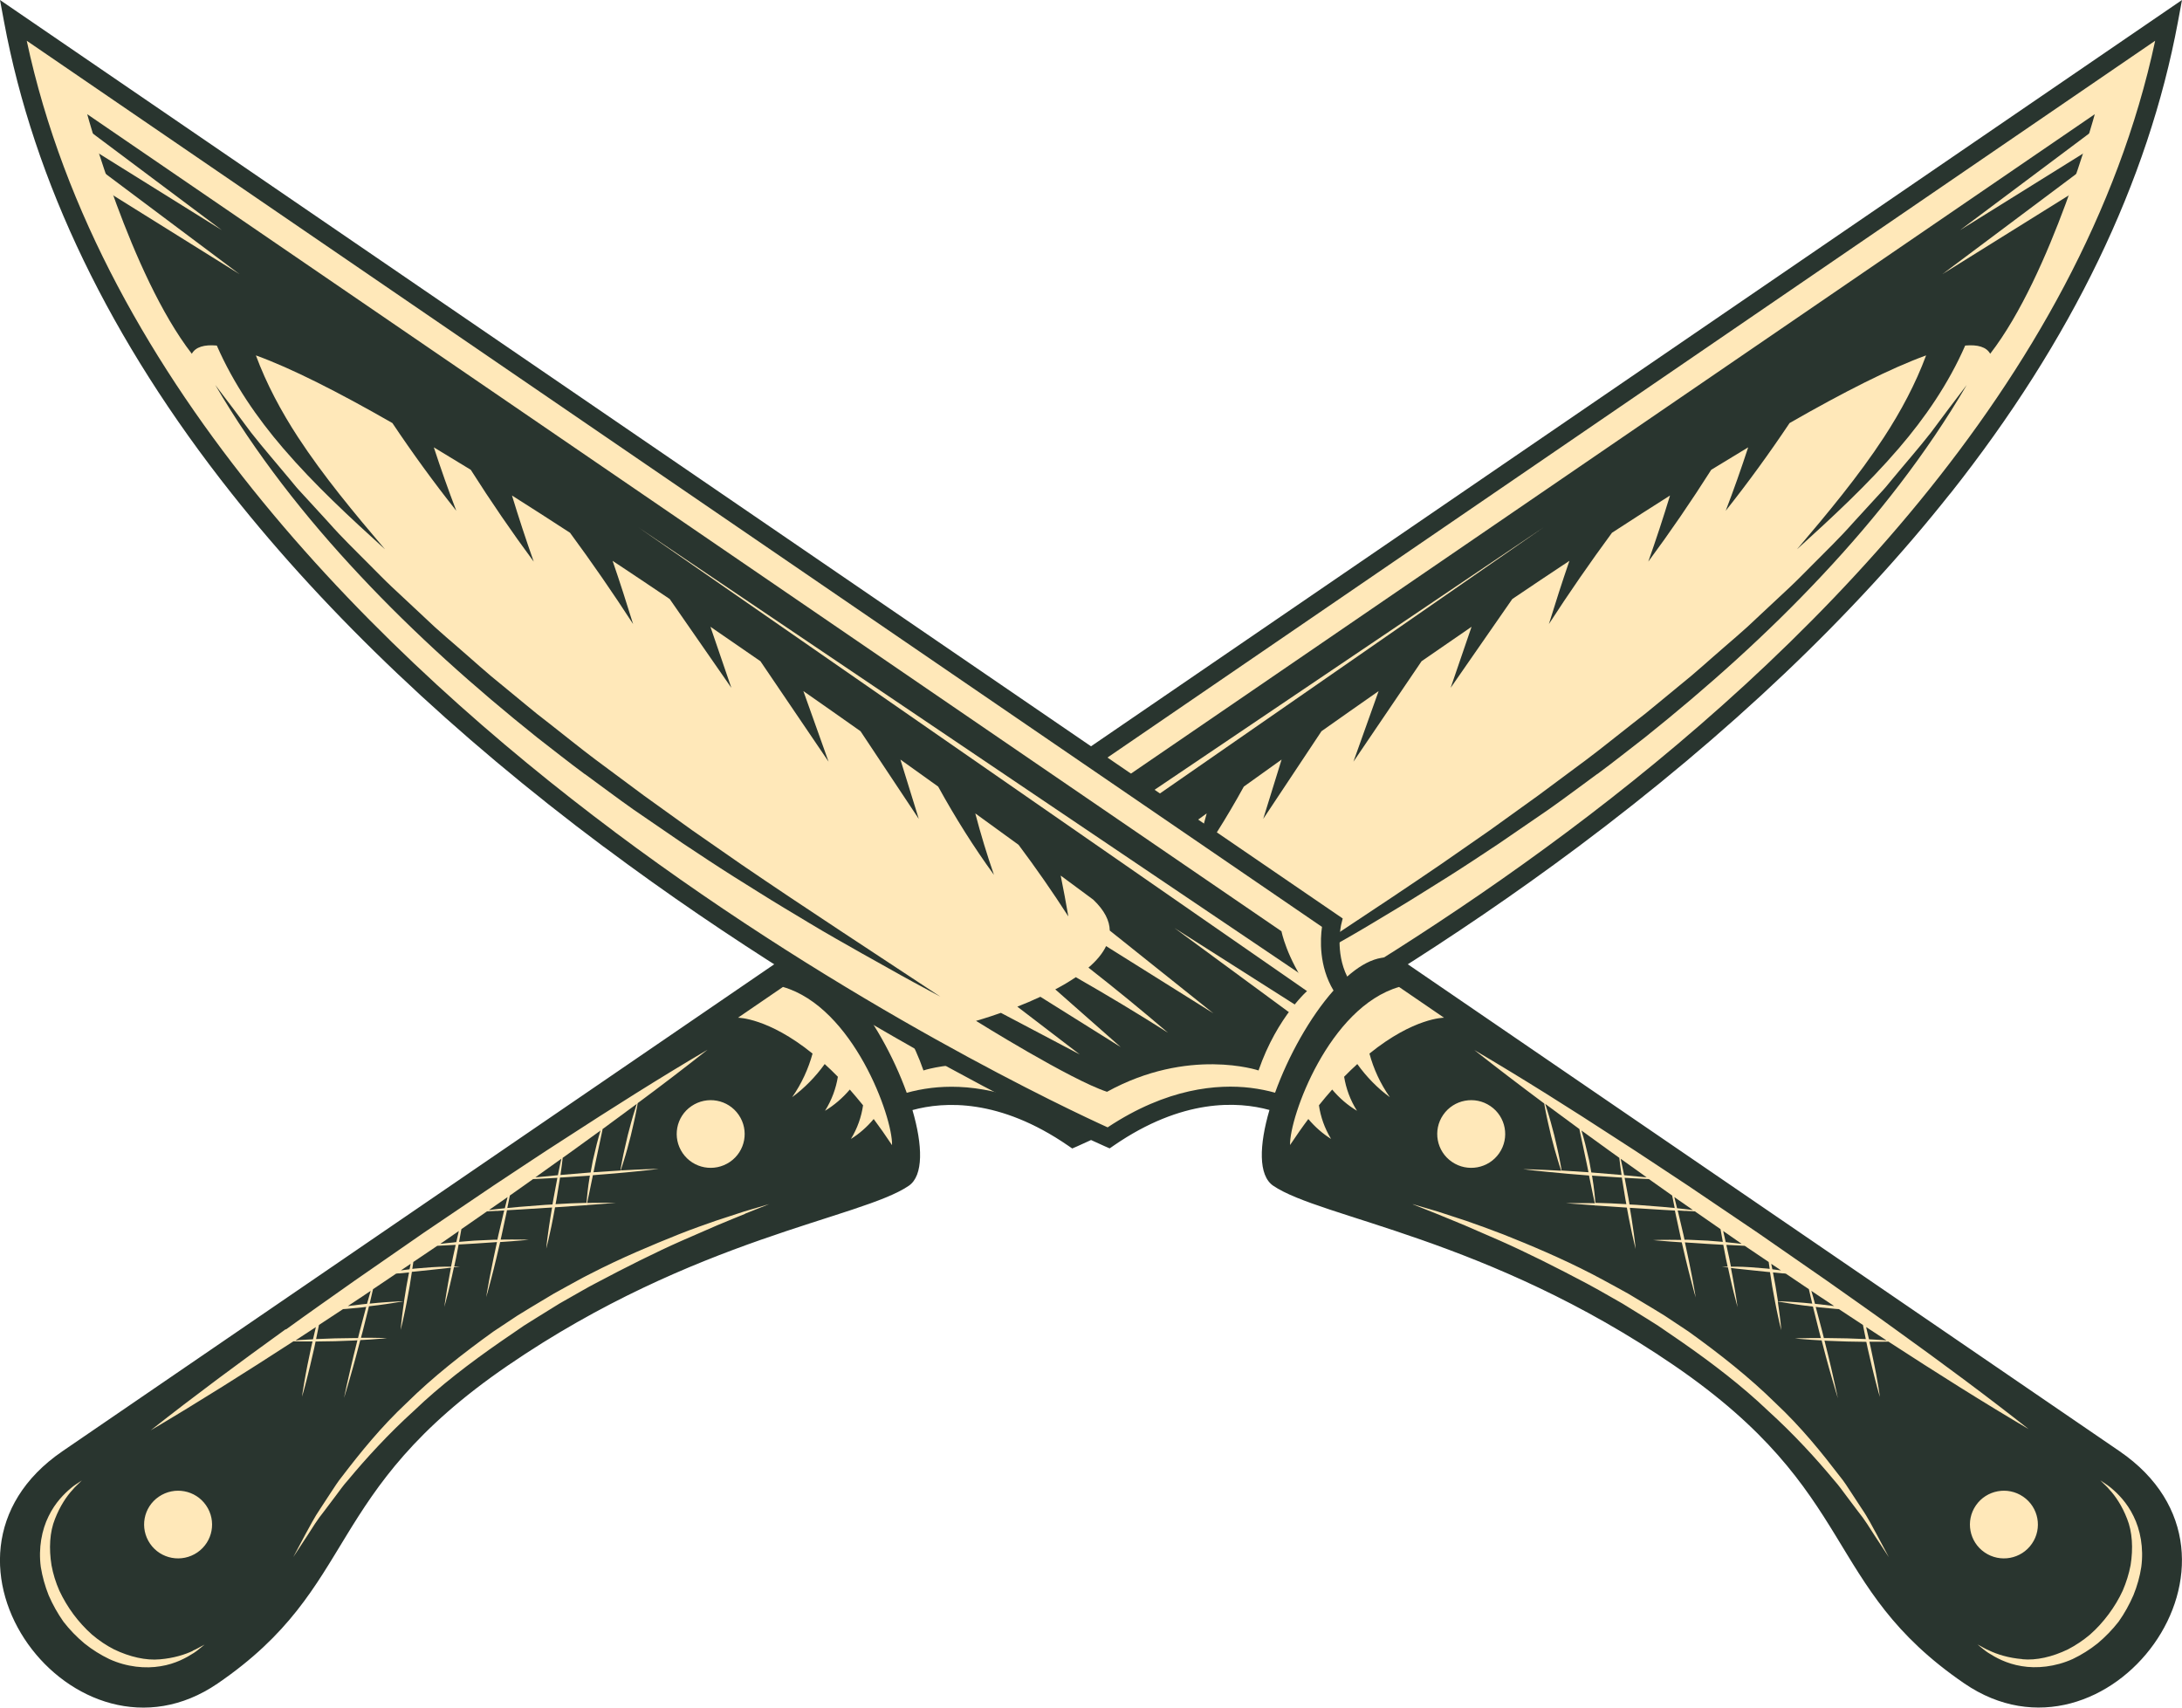 <?xml version="1.0" encoding="UTF-8"?>
<svg xmlns="http://www.w3.org/2000/svg" width="138" height="108" viewBox="0 0 138 108" fill="none">
  <g clip-path="url(#clip0_13_6124)">
    <path d="M9.983 94.57C8.957 95.27 8.692 96.678 9.402 97.699C10.105 98.721 11.519 98.984 12.545 98.278C13.571 97.577 13.835 96.17 13.126 95.148C12.422 94.126 11.009 93.863 9.983 94.57Z" fill="#FFE8B9"></path>
    <path d="M12.835 104.234L13.009 104.093C13.055 104.054 13.061 103.997 13.029 103.945C12.996 103.9 12.932 103.881 12.887 103.913L12.693 104.016C12.648 104.042 12.596 104.067 12.538 104.099C12.435 104.157 12.306 104.228 12.145 104.299C11.583 104.575 10.835 104.768 10.093 104.826C9.26 104.909 8.254 104.691 7.266 104.215C6.769 103.958 6.305 103.65 5.892 103.296C5.459 102.917 5.072 102.487 4.737 102.03C4.672 101.947 4.614 101.857 4.55 101.773C4.285 101.388 4.053 100.976 3.853 100.559C3.627 100.038 3.466 99.505 3.369 98.978C3.195 97.892 3.272 96.864 3.588 96.093C3.859 95.399 4.253 94.743 4.685 94.281C4.788 94.152 4.898 94.049 4.982 93.966C5.034 93.921 5.072 93.876 5.105 93.844L5.266 93.689C5.305 93.651 5.311 93.593 5.279 93.548C5.279 93.548 5.279 93.548 5.279 93.542C5.24 93.497 5.176 93.49 5.13 93.522L4.943 93.651C4.905 93.677 4.859 93.709 4.808 93.741C4.698 93.812 4.569 93.902 4.427 94.024C3.782 94.563 3.311 95.161 2.988 95.836C2.517 96.787 2.336 97.982 2.491 99.113C2.582 99.717 2.749 100.327 2.995 100.925C3.233 101.484 3.537 102.024 3.885 102.532L3.943 102.615C4.337 103.123 4.795 103.592 5.292 104.009C5.776 104.401 6.318 104.736 6.892 105.012C7.931 105.481 9.131 105.648 10.189 105.468C11.164 105.314 11.886 104.903 12.345 104.607C12.499 104.504 12.622 104.408 12.725 104.324C12.771 104.286 12.816 104.247 12.854 104.222L12.835 104.234Z" fill="#FFE8B9"></path>
    <path d="M9.589 90.579C12.248 89.011 15.029 87.283 18.591 84.97H18.92C18.92 84.97 19.494 84.976 19.624 84.976L19.566 85.227L19.333 86.351C19.282 86.589 19.243 86.82 19.204 87.032L19.146 87.354C19.107 87.546 19.081 87.72 19.062 87.868L19.03 88.067L18.991 88.337C18.991 88.337 18.991 88.395 19.011 88.414C19.023 88.433 19.049 88.452 19.075 88.459C19.133 88.472 19.191 88.44 19.204 88.382L19.282 88.118L19.34 87.919C19.378 87.778 19.43 87.611 19.475 87.418L19.553 87.103C19.604 86.891 19.662 86.666 19.72 86.428L19.985 85.291L20.049 84.97L21.146 84.95L22.463 84.899L22.263 85.709C22.179 86.03 22.108 86.345 22.043 86.634L21.947 87.064C21.882 87.328 21.837 87.559 21.792 87.758L21.734 88.028L21.656 88.395C21.656 88.395 21.656 88.452 21.676 88.478C21.689 88.497 21.714 88.517 21.74 88.523C21.798 88.536 21.856 88.504 21.876 88.446L21.985 88.086L22.063 87.823C22.121 87.63 22.192 87.399 22.263 87.141L22.385 86.711C22.469 86.428 22.553 86.12 22.637 85.805L22.882 84.873L23.457 84.841C23.663 84.828 23.844 84.815 23.992 84.802L24.205 84.783L24.489 84.757C24.547 84.757 24.592 84.7 24.592 84.642C24.592 84.623 24.586 84.597 24.573 84.584C24.553 84.558 24.521 84.539 24.483 84.539L24.199 84.526H23.992C23.837 84.513 23.657 84.513 23.45 84.513H22.979L23.044 84.263L23.424 82.733L23.941 82.669C24.154 82.643 24.354 82.611 24.541 82.586L24.825 82.541C24.999 82.515 25.147 82.489 25.276 82.47L25.412 82.444C25.386 82.611 25.367 82.778 25.347 82.933L25.308 83.222C25.283 83.395 25.27 83.556 25.257 83.684L25.238 83.864L25.218 84.102C25.218 84.102 25.218 84.153 25.238 84.173C25.257 84.198 25.276 84.211 25.308 84.218C25.367 84.231 25.418 84.192 25.438 84.134L25.496 83.897L25.534 83.723C25.567 83.594 25.599 83.447 25.638 83.273L25.696 82.99C25.734 82.804 25.78 82.605 25.818 82.393L26.005 81.371L26.134 80.542L27.296 80.42L28.199 80.324L28.367 80.304L28.296 80.664C28.251 80.902 28.212 81.127 28.174 81.339L28.116 81.667C28.083 81.859 28.057 82.033 28.038 82.174L28.006 82.38L27.967 82.65C27.967 82.65 27.967 82.708 27.986 82.727C27.999 82.753 28.025 82.766 28.057 82.772C28.116 82.785 28.174 82.753 28.186 82.695L28.258 82.431L28.309 82.239C28.348 82.097 28.393 81.924 28.438 81.731L28.516 81.41C28.567 81.204 28.619 80.979 28.67 80.741L28.774 80.253L29.07 80.214C29.129 80.208 29.167 80.157 29.167 80.099C29.167 80.079 29.161 80.06 29.148 80.041C29.129 80.015 29.096 79.996 29.058 79.996H28.832L28.916 79.604L29.07 78.814L29.993 78.756L31.265 78.672L31.077 79.52C31.013 79.823 30.955 80.105 30.903 80.375L30.826 80.78C30.774 81.018 30.742 81.236 30.709 81.416L30.664 81.673L30.606 82.014C30.606 82.014 30.606 82.072 30.626 82.097C30.639 82.117 30.664 82.136 30.69 82.142C30.748 82.155 30.806 82.123 30.819 82.065L30.916 81.731L30.98 81.487C31.032 81.307 31.09 81.095 31.148 80.851L31.252 80.459C31.316 80.195 31.393 79.912 31.465 79.61L31.69 78.647L32.349 78.602L33.123 78.537L33.42 78.512C33.478 78.512 33.523 78.454 33.517 78.396C33.517 78.377 33.51 78.351 33.497 78.338C33.478 78.312 33.446 78.293 33.407 78.293L33.11 78.28H32.923C32.761 78.274 32.562 78.267 32.329 78.274H31.774L31.794 78.184L32.129 76.642L34.755 76.481L34.678 76.957C34.639 77.201 34.607 77.432 34.575 77.644L34.53 77.965C34.504 78.158 34.484 78.332 34.465 78.479L34.439 78.685L34.413 78.955C34.413 78.955 34.413 79.006 34.433 79.026C34.452 79.051 34.471 79.064 34.504 79.071C34.562 79.084 34.614 79.045 34.633 78.987L34.697 78.717L34.742 78.531C34.775 78.389 34.82 78.216 34.859 78.017L34.923 77.695C34.968 77.483 35.02 77.258 35.059 77.021L35.168 76.449L36.962 76.327C36.962 76.327 36.962 76.333 36.969 76.34C36.988 76.365 37.014 76.385 37.046 76.385C37.098 76.391 37.149 76.359 37.169 76.314L37.543 76.288L38.556 76.211L38.943 76.179C39.001 76.179 39.047 76.121 39.047 76.063C39.047 76.044 39.04 76.025 39.027 76.005C39.008 75.98 38.976 75.96 38.937 75.96H38.55L38.311 75.954C38.092 75.954 37.827 75.954 37.53 75.954H37.246L37.569 74.425L38.834 74.322C39.182 74.296 39.511 74.258 39.815 74.232L40.26 74.187C40.531 74.161 40.776 74.129 40.982 74.11L41.266 74.078L41.647 74.033C41.705 74.026 41.75 73.975 41.744 73.917C41.744 73.898 41.737 73.879 41.724 73.866C41.705 73.834 41.673 73.814 41.628 73.821H41.24L40.95 73.84C40.744 73.846 40.498 73.853 40.227 73.872L39.382 73.917L39.421 73.795C39.453 73.692 39.498 73.57 39.537 73.429L39.608 73.191C39.653 73.043 39.705 72.876 39.75 72.703L39.969 71.867L40.163 71.032C40.208 70.852 40.24 70.678 40.273 70.524L40.318 70.299C40.35 70.158 40.369 70.029 40.389 69.92L40.402 69.843C42.002 68.648 43.441 67.549 44.783 66.489C44.828 66.45 44.841 66.386 44.803 66.341C44.77 66.296 44.706 66.277 44.654 66.309C41.957 67.896 39.163 69.637 35.588 71.957C34.588 72.6 33.575 73.268 32.6 73.917C32.11 74.245 31.619 74.566 31.122 74.894L26.702 77.882L22.321 80.921C21.856 81.249 21.398 81.577 20.933 81.904C19.959 82.592 18.953 83.299 17.972 84.012C14.494 86.518 11.861 88.491 9.422 90.412C9.377 90.451 9.364 90.515 9.402 90.56C9.435 90.605 9.499 90.624 9.551 90.592L9.589 90.579ZM35.194 74.225C34.988 74.245 34.265 74.316 34.265 74.316C34.62 74.058 34.975 73.808 35.336 73.551C35.33 73.589 35.194 74.225 35.194 74.225ZM37.259 74.052L35.569 74.193L35.633 73.737C35.659 73.576 35.672 73.429 35.691 73.3L35.91 73.146C36.033 73.062 36.149 72.972 36.272 72.889C36.775 72.523 37.279 72.156 37.782 71.79C37.73 71.97 37.679 72.163 37.627 72.362L37.382 73.403L37.259 74.058V74.052ZM28.845 78.107C28.825 78.203 28.767 78.454 28.767 78.454H28.735C28.574 78.473 28.419 78.486 28.277 78.505L28.851 78.107H28.845ZM25.799 80.182L25.812 80.169C25.812 80.169 25.812 80.169 25.812 80.176H25.799V80.182ZM22.444 82.438L23.25 81.904C23.211 82.052 23.166 82.207 23.121 82.367L22.921 82.386L22.444 82.444V82.438ZM31.348 76.365L31.916 75.967C31.89 76.076 31.858 76.192 31.832 76.308C31.832 76.308 31.361 76.359 31.348 76.359V76.365ZM19.811 84.173L19.714 84.597C19.546 84.603 19.107 84.629 19.107 84.629C19.34 84.475 19.578 84.321 19.811 84.166V84.173ZM20.217 84.153C20.237 84.064 20.269 83.871 20.269 83.871C20.269 83.871 21.392 83.132 21.727 82.907L21.889 82.894L22.915 82.798L22.998 82.785L22.631 84.166L22.547 84.52H22.385L21.172 84.539L20.12 84.578L20.211 84.147L20.217 84.153ZM23.527 82.329C23.586 82.078 23.644 81.84 23.695 81.609L25.096 80.664L25.734 80.6L25.605 81.32L25.47 82.194H25.263C25.134 82.207 24.979 82.213 24.805 82.226L24.515 82.245C24.328 82.258 24.121 82.271 23.908 82.29L23.534 82.329H23.527ZM26.206 80.131C26.218 80.047 26.231 79.964 26.238 79.88L27.535 79.006L27.69 78.904L28.677 78.852L28.529 79.533L28.438 80.002C28.361 80.002 28.277 80.002 28.186 80.002H27.999C27.78 80.015 27.535 80.022 27.27 80.041L26.206 80.131ZM29.167 78.422C29.206 78.203 29.245 77.998 29.277 77.805L30.832 76.725L31.742 76.674L31.413 78.062L31.361 78.293H31.239L29.974 78.357L29.154 78.422H29.167ZM32.226 76.275L32.349 75.671L33.755 74.675C33.878 74.675 34.013 74.662 34.155 74.656C34.155 74.656 34.936 74.618 35.117 74.605L34.891 75.813L34.852 76.07L34.471 76.089L32.826 76.218C32.62 76.237 32.426 76.256 32.232 76.275H32.226ZM35.304 75.883C35.304 75.883 35.51 74.637 35.517 74.585L37.188 74.476C37.143 74.74 37.111 74.984 37.085 75.209L37.066 75.376C37.04 75.575 37.027 75.755 37.014 75.896V75.98C36.73 75.98 36.433 75.993 36.123 76.005L35.278 76.05L35.31 75.883H35.304ZM37.679 74.026L38.214 71.475C38.834 71.025 39.447 70.569 40.066 70.113C40.053 70.145 39.969 70.441 39.969 70.441C39.924 70.595 39.873 70.762 39.827 70.942L39.608 71.777L39.414 72.613C39.376 72.793 39.337 72.96 39.305 73.12L39.26 73.352C39.227 73.499 39.208 73.628 39.188 73.737L39.156 73.936C39.053 73.936 38.95 73.949 38.84 73.956L37.691 74.033L37.679 74.026Z" fill="#FFE8B9"></path>
    <path d="M46.815 70.447C46.112 69.425 44.699 69.162 43.673 69.869C42.647 70.569 42.382 71.976 43.092 72.998C43.795 74.02 45.209 74.283 46.235 73.576C47.261 72.876 47.525 71.469 46.815 70.447Z" fill="#FFE8B9"></path>
    <path d="M99.187 52.705C113.577 41.948 131.716 24.521 136.413 2.602C136.413 2.57 136.413 2.538 136.394 2.519C136.387 2.506 136.374 2.5 136.362 2.487C136.323 2.461 136.278 2.461 136.239 2.487L54.32 58.533C54.288 58.559 54.269 58.598 54.275 58.643C54.372 59.317 54.488 61.046 53.559 62.595C53.54 62.633 53.54 62.678 53.559 62.717C53.559 62.717 53.559 62.723 53.565 62.73C53.946 63.154 54.32 63.642 54.688 64.175C55.701 65.647 56.611 67.414 57.237 69.156C57.237 69.162 57.243 69.175 57.25 69.181C57.276 69.22 57.327 69.239 57.373 69.226C57.869 69.085 58.392 68.988 58.915 68.924C60.928 68.686 64.122 68.924 67.865 71.411C67.897 71.43 67.936 71.437 67.975 71.417C70.607 70.222 84.474 63.706 99.18 52.712L99.187 52.705ZM56.805 64.246C56.147 63.295 55.579 62.736 55.379 62.55C56.65 60.712 57.011 59.247 57.069 58.964L132.309 7.486C131.832 9.163 129.302 17.678 125.889 22.182C125.598 21.822 125.063 21.668 124.288 21.739C124.25 21.739 124.211 21.771 124.198 21.803C123.243 23.994 121.875 26.115 120.01 28.287C118.365 30.202 116.551 31.937 114.841 33.511C116.48 31.551 117.958 29.701 119.249 27.721C120.404 25.961 121.307 24.206 121.933 22.516C121.946 22.484 121.939 22.446 121.92 22.413C121.92 22.413 121.914 22.401 121.907 22.401C121.875 22.369 121.83 22.362 121.791 22.375C119.694 23.133 116.784 24.573 113.138 26.661C113.125 26.667 113.112 26.68 113.099 26.693C111.944 28.422 110.737 30.092 109.505 31.667C109.905 30.594 110.299 29.469 110.673 28.325C110.686 28.293 110.673 28.255 110.66 28.229C110.66 28.223 110.647 28.21 110.641 28.203C110.602 28.177 110.557 28.171 110.512 28.197C109.75 28.653 108.969 29.129 108.176 29.617C108.163 29.623 108.15 29.636 108.143 29.649C107.001 31.448 105.814 33.196 104.607 34.854C104.994 33.73 105.375 32.56 105.736 31.365C105.749 31.333 105.736 31.3 105.724 31.268C105.717 31.262 105.711 31.249 105.698 31.243C105.659 31.217 105.607 31.211 105.569 31.243C104.388 31.988 103.155 32.785 101.897 33.601C101.884 33.607 101.878 33.62 101.871 33.627C100.626 35.323 99.432 37.039 98.309 38.742C98.645 37.656 99 36.57 99.374 35.497C99.387 35.465 99.374 35.426 99.361 35.4C99.355 35.394 99.348 35.381 99.335 35.374C99.296 35.349 99.245 35.342 99.206 35.374C98.006 36.171 96.799 36.981 95.593 37.791C95.58 37.797 95.573 37.81 95.567 37.816L92.121 42.777L93.186 39.661C93.199 39.629 93.186 39.59 93.173 39.564C93.166 39.558 93.16 39.545 93.147 39.538C93.108 39.506 93.057 39.506 93.018 39.538C91.953 40.265 90.895 40.991 89.856 41.717C89.843 41.723 89.837 41.736 89.83 41.743L86.004 47.378L87.307 43.735C87.32 43.703 87.314 43.664 87.294 43.638C87.288 43.632 87.281 43.619 87.269 43.612C87.23 43.58 87.178 43.58 87.139 43.612C85.9 44.48 84.694 45.328 83.526 46.151C83.513 46.157 83.507 46.17 83.5 46.183L80.241 51.092L81.177 48.072C81.19 48.04 81.177 48.001 81.164 47.976C81.158 47.963 81.145 47.956 81.138 47.95C81.1 47.924 81.048 47.924 81.009 47.95C80.183 48.541 79.383 49.113 78.622 49.659C78.609 49.666 78.596 49.679 78.589 49.698C77.634 51.433 76.596 53.097 75.499 54.659C75.841 53.618 76.157 52.544 76.441 51.471C76.447 51.439 76.441 51.407 76.428 51.381C76.421 51.369 76.408 51.362 76.402 51.356C76.363 51.33 76.312 51.33 76.273 51.356C75.279 52.075 74.363 52.737 73.517 53.361C72.524 54.697 71.562 56.066 70.659 57.441C70.775 56.779 70.904 56.105 71.052 55.398C71.052 55.365 71.052 55.34 71.033 55.314C71.027 55.301 71.014 55.295 71.001 55.282C70.962 55.256 70.911 55.256 70.878 55.282C69.562 56.252 68.82 56.805 68.813 56.811C68.129 57.454 67.768 58.122 67.736 58.791L61.218 63.995C61.173 64.034 61.16 64.098 61.199 64.143C61.231 64.188 61.296 64.201 61.347 64.175L68.033 59.986C68.091 60.095 68.162 60.211 68.239 60.32C68.439 60.609 68.704 60.898 69.02 61.187C67.329 62.511 65.671 63.873 64.084 65.229C64.038 65.268 64.032 65.332 64.064 65.377C64.096 65.422 64.161 65.435 64.213 65.403C66.064 64.227 68.007 63.057 69.981 61.926C70.311 62.151 70.685 62.37 71.091 62.588L67.078 66.135C67.032 66.174 67.026 66.232 67.058 66.283C67.091 66.328 67.155 66.341 67.207 66.309L72.233 63.16C72.627 63.34 73.04 63.52 73.466 63.687L69.659 66.604C69.614 66.636 69.601 66.701 69.633 66.752C69.665 66.797 69.723 66.816 69.775 66.784L74.744 64.162C75.318 64.362 75.776 64.51 76.041 64.587C74.969 65.249 70.097 68.217 68.039 68.918C63.348 66.354 59.218 67.35 58.515 67.549C58.089 66.347 57.527 65.236 56.831 64.227L56.805 64.246ZM81.809 61.117C81.448 61.322 81.08 61.528 80.725 61.721C81.054 61.502 81.39 61.284 81.719 61.065C84.842 59.015 88.069 56.888 91.205 54.749L94.302 52.59L97.367 50.385L100.394 48.136C101.032 47.661 101.665 47.16 102.271 46.678C102.633 46.389 103 46.099 103.362 45.817L104.11 45.238L106.291 43.446C106.962 42.912 107.614 42.334 108.247 41.781C108.543 41.518 108.847 41.254 109.15 40.991C109.318 40.843 109.479 40.702 109.647 40.56C109.957 40.29 110.266 40.027 110.57 39.751L113.319 37.18C113.615 36.898 113.906 36.608 114.19 36.319C114.345 36.165 114.499 36.004 114.654 35.85C114.887 35.612 115.119 35.381 115.351 35.15C115.996 34.507 116.661 33.839 117.274 33.145L119.184 31.063C119.313 30.928 119.429 30.78 119.552 30.632C119.629 30.536 119.713 30.433 119.797 30.337C120.081 29.99 120.371 29.649 120.662 29.308C121.178 28.698 121.707 28.075 122.211 27.432C122.507 27.034 122.811 26.622 123.127 26.198C120.939 29.623 118.261 33.023 115.151 36.326C111.944 39.757 108.279 43.105 103.962 46.556C103.62 46.819 103.284 47.083 102.949 47.346C102.297 47.854 101.632 48.374 100.955 48.869C100.594 49.132 100.232 49.396 99.871 49.666C99.226 50.141 98.555 50.636 97.89 51.105L94.76 53.251L94.618 53.341C93.624 53.997 92.605 54.672 91.585 55.321C91.205 55.558 90.824 55.796 90.45 56.034C89.772 56.464 89.069 56.901 88.365 57.319C87.991 57.544 87.617 57.762 87.243 57.987C86.546 58.405 85.823 58.836 85.107 59.247C84.01 59.87 82.913 60.493 81.809 61.11V61.117Z" fill="#FFE8B9"></path>
    <path d="M53.94 65.885C52.643 64.008 51.126 62.775 49.545 62.318C49.513 62.312 49.481 62.318 49.449 62.331L46.603 64.278C46.564 64.304 46.545 64.355 46.558 64.4C46.558 64.413 46.564 64.42 46.571 64.432C46.59 64.465 46.622 64.477 46.661 64.477C46.68 64.477 48.526 64.49 51.249 66.675C50.978 67.632 50.558 68.526 49.997 69.329C49.971 69.368 49.971 69.419 49.997 69.457C49.997 69.457 50.004 69.47 50.01 69.477C50.049 69.515 50.107 69.515 50.152 69.483C50.913 68.924 51.584 68.249 52.159 67.466C52.391 67.677 52.623 67.902 52.856 68.14C52.733 68.86 52.462 69.567 52.068 70.203C52.043 70.241 52.049 70.286 52.068 70.325C52.068 70.325 52.075 70.338 52.081 70.338C52.12 70.376 52.172 70.383 52.217 70.357C52.772 70.029 53.282 69.599 53.733 69.091C53.978 69.368 54.224 69.657 54.456 69.946C54.346 70.659 54.088 71.359 53.714 71.983C53.688 72.021 53.694 72.066 53.714 72.105C53.714 72.105 53.72 72.118 53.727 72.124C53.766 72.163 53.817 72.169 53.862 72.137C54.366 71.822 54.83 71.424 55.237 70.961C55.463 71.27 55.688 71.585 55.921 71.919C56.05 72.105 56.179 72.291 56.308 72.49C56.334 72.529 56.385 72.548 56.431 72.535C56.476 72.523 56.508 72.478 56.508 72.433C56.54 71.334 55.637 68.371 53.92 65.891L53.94 65.885Z" fill="#FFE8B9"></path>
    <path d="M20.946 94.159L20.178 95.341C19.856 95.804 19.617 96.247 19.404 96.639C19.34 96.761 19.275 96.877 19.21 96.986L18.436 98.438C18.417 98.477 18.417 98.522 18.443 98.554C18.449 98.567 18.462 98.58 18.475 98.586C18.526 98.618 18.591 98.599 18.623 98.554L19.527 97.172L19.669 96.947C19.92 96.549 20.204 96.099 20.591 95.624L21.288 94.698L21.475 94.448C21.663 94.197 21.85 93.94 22.076 93.689C23.398 92.09 24.811 90.605 26.27 89.281C27.702 87.913 29.483 86.493 31.716 84.938L33.187 83.929C33.504 83.723 33.82 83.524 34.142 83.331C34.323 83.215 34.51 83.106 34.691 82.99L35.433 82.534L36.188 82.104C36.368 82.001 36.549 81.898 36.724 81.802C37.04 81.622 37.356 81.442 37.672 81.275C39.782 80.157 41.628 79.244 43.157 78.569L45.403 77.593L46.048 77.323C46.454 77.149 46.822 77.001 47.151 76.873L48.687 76.263C48.739 76.243 48.771 76.179 48.752 76.121C48.752 76.115 48.745 76.102 48.739 76.095C48.713 76.057 48.661 76.038 48.616 76.05L47.029 76.519L45.222 77.111C44.577 77.336 43.776 77.618 42.905 77.959C41.137 78.666 39.234 79.463 37.259 80.478C36.93 80.645 36.607 80.819 36.285 81.005C36.104 81.101 35.923 81.204 35.743 81.3L34.968 81.725C34.968 81.725 33.852 82.393 33.671 82.502C33.336 82.701 33 82.907 32.665 83.112L31.155 84.115C28.903 85.728 27.109 87.206 25.663 88.626C24.05 90.13 22.747 91.749 21.572 93.272C21.334 93.555 21.14 93.85 20.953 94.139L20.946 94.159Z" fill="#FFE8B9"></path>
    <path d="M25.973 79.932L25.354 80.349C25.534 80.33 25.715 80.304 25.902 80.279C25.928 80.157 25.947 80.041 25.973 79.932Z" fill="#29352F"></path>
    <path d="M22.889 82.496C22.998 82.483 23.102 82.476 23.211 82.463C23.289 82.168 23.366 81.898 23.444 81.641L23.056 81.904C22.701 82.136 22.353 82.374 21.998 82.605C22.288 82.573 22.585 82.534 22.889 82.496Z" fill="#29352F"></path>
    <path d="M28.754 78.737C28.354 78.756 27.98 78.781 27.657 78.794L27.476 78.916L26.141 79.816C26.121 79.957 26.102 80.105 26.076 80.253C26.128 80.247 26.186 80.24 26.238 80.234C26.592 80.202 26.947 80.176 27.276 80.15C27.612 80.124 27.922 80.118 28.186 80.112C28.309 80.112 28.425 80.112 28.528 80.112C28.567 79.925 28.599 79.739 28.638 79.559C28.696 79.283 28.761 79.006 28.819 78.737C28.799 78.737 28.773 78.737 28.754 78.737Z" fill="#29352F"></path>
    <path d="M19.985 83.929C19.552 84.211 19.126 84.494 18.688 84.777C18.759 84.777 18.836 84.764 18.913 84.757C19.178 84.745 19.475 84.725 19.797 84.706C19.843 84.501 19.894 84.295 19.939 84.096C19.952 84.038 19.965 83.986 19.978 83.929H19.985Z" fill="#29352F"></path>
    <path d="M37.317 74.354C37.285 74.354 37.246 74.354 37.214 74.361C36.659 74.399 36.097 74.438 35.581 74.47C35.523 74.47 35.471 74.47 35.42 74.476C35.407 74.56 35.4 74.63 35.381 74.714C35.323 75.08 35.258 75.472 35.194 75.858C35.175 75.96 35.155 76.057 35.136 76.16C35.471 76.14 35.8 76.128 36.117 76.108C36.465 76.095 36.788 76.083 37.097 76.076C37.097 76.057 37.097 76.044 37.097 76.025C37.11 75.864 37.13 75.639 37.162 75.369C37.194 75.099 37.233 74.785 37.291 74.45C37.297 74.412 37.304 74.373 37.31 74.335L37.317 74.354Z" fill="#29352F"></path>
    <path d="M28.741 78.569C28.78 78.569 28.819 78.569 28.857 78.563C28.87 78.518 28.877 78.467 28.89 78.422C28.935 78.222 28.98 78.036 29.019 77.856L27.844 78.672C28.122 78.64 28.419 78.602 28.741 78.576V78.569Z" fill="#29352F"></path>
    <path d="M25.218 80.536C25.16 80.536 25.108 80.549 25.05 80.555L23.592 81.538C23.527 81.821 23.456 82.123 23.379 82.451C23.56 82.431 23.734 82.418 23.908 82.399C24.237 82.367 24.54 82.354 24.805 82.335C25.07 82.316 25.289 82.309 25.437 82.303C25.483 82.303 25.521 82.303 25.553 82.303C25.605 81.994 25.657 81.667 25.708 81.339C25.76 81.05 25.818 80.761 25.87 80.478C25.65 80.497 25.431 80.523 25.218 80.542V80.536Z" fill="#29352F"></path>
    <path d="M34.142 74.438C34.484 74.405 34.871 74.367 35.284 74.328C35.329 74.103 35.374 73.891 35.413 73.699C35.445 73.551 35.478 73.409 35.503 73.287C34.955 73.679 34.406 74.078 33.858 74.463C33.948 74.457 34.039 74.444 34.142 74.438Z" fill="#29352F"></path>
    <path d="M35.587 73.236C35.574 73.377 35.555 73.538 35.529 73.718C35.503 73.898 35.478 74.103 35.445 74.316C35.49 74.316 35.529 74.309 35.568 74.303C36.091 74.258 36.645 74.213 37.2 74.168C37.252 74.168 37.304 74.161 37.355 74.155C37.401 73.911 37.446 73.666 37.491 73.416C37.575 73.062 37.659 72.709 37.736 72.381C37.813 72.06 37.904 71.758 37.981 71.501C37.388 71.931 36.8 72.362 36.207 72.786C36 72.934 35.794 73.082 35.587 73.23V73.236Z" fill="#29352F"></path>
    <path d="M37.898 72.42C37.827 72.754 37.755 73.101 37.678 73.454C37.633 73.686 37.581 73.917 37.536 74.142C37.975 74.11 38.414 74.084 38.833 74.058C38.975 74.052 39.104 74.046 39.24 74.033C39.24 74.001 39.253 73.956 39.259 73.891C39.285 73.763 39.311 73.583 39.356 73.364C39.401 73.152 39.446 72.895 39.511 72.632C39.575 72.362 39.64 72.079 39.704 71.796C39.782 71.514 39.853 71.231 39.924 70.968C39.995 70.704 40.072 70.46 40.137 70.248C40.188 70.074 40.233 69.933 40.272 69.817C39.556 70.351 38.833 70.884 38.11 71.411C38.104 71.45 38.097 71.482 38.091 71.52C38.033 71.784 37.968 72.092 37.898 72.426V72.42Z" fill="#29352F"></path>
    <path d="M31.406 76.584C31.18 76.597 30.98 76.609 30.799 76.616L29.18 77.74C29.141 77.965 29.102 78.197 29.051 78.454C29.051 78.486 29.038 78.518 29.031 78.544C29.347 78.518 29.67 78.492 29.993 78.467C30.419 78.447 30.851 78.428 31.251 78.409C31.322 78.409 31.387 78.409 31.457 78.409C31.477 78.319 31.496 78.222 31.516 78.132C31.632 77.644 31.741 77.162 31.851 76.706C31.864 76.654 31.877 76.609 31.89 76.558C31.722 76.571 31.561 76.577 31.406 76.59V76.584Z" fill="#29352F"></path>
    <path d="M35.213 74.695C35.226 74.624 35.239 74.56 35.252 74.495C34.858 74.521 34.477 74.534 34.148 74.553C33.993 74.56 33.852 74.566 33.716 74.573C33.226 74.919 32.735 75.266 32.245 75.614C32.193 75.858 32.142 76.128 32.084 76.404C32.316 76.378 32.568 76.353 32.826 76.333C33.348 76.295 33.91 76.25 34.471 76.205C34.626 76.198 34.787 76.192 34.942 76.179C34.962 76.063 34.981 75.954 35 75.838C35.071 75.446 35.142 75.061 35.213 74.695Z" fill="#29352F"></path>
    <path d="M30.922 76.532C31.07 76.513 31.225 76.494 31.399 76.475C31.561 76.455 31.741 76.436 31.928 76.417C31.993 76.166 32.051 75.928 32.103 75.71C32.019 75.768 31.941 75.826 31.858 75.883L30.922 76.532Z" fill="#29352F"></path>
    <path d="M22.908 82.688C22.559 82.721 22.211 82.753 21.888 82.785C21.824 82.791 21.759 82.798 21.695 82.798C21.185 83.132 20.682 83.466 20.172 83.8C20.152 83.909 20.133 84.012 20.107 84.128C20.069 84.314 20.03 84.501 19.991 84.693C20.372 84.68 20.779 84.661 21.185 84.648C21.598 84.642 22.011 84.635 22.398 84.629C22.482 84.629 22.559 84.629 22.643 84.629C22.682 84.481 22.714 84.34 22.753 84.192C22.895 83.672 23.03 83.145 23.16 82.656C23.076 82.669 22.992 82.676 22.914 82.688H22.908Z" fill="#29352F"></path>
    <path d="M123.346 31.217C131.012 21.533 135.858 11.502 137.742 1.388L138 0L53.075 58.096L53.171 58.489C53.171 58.489 53.565 60.211 52.791 61.772C51.5 60.628 50.177 60.166 49.041 60.937L3.949 91.787C-5.93 98.547 4.749 112.646 13.764 106.477C22.785 100.308 20.314 94.441 32.129 86.358C43.937 78.28 54.475 77.053 57.475 74.997C58.417 74.354 58.359 72.439 57.708 70.209C59.721 69.657 63.212 69.477 67.542 72.452L67.813 72.638L68.11 72.51C68.264 72.445 83.635 65.647 99.799 53.566C109.304 46.459 117.222 38.941 123.339 31.217H123.346ZM18.081 84.089C19.52 83.042 20.978 82.026 22.43 80.998L26.812 77.959L31.232 74.971C32.716 73.994 34.194 72.998 35.691 72.041C38.672 70.106 41.679 68.198 44.75 66.392C43.292 67.543 41.821 68.667 40.33 69.772C40.311 69.894 40.285 70.068 40.24 70.274C40.195 70.486 40.15 70.743 40.085 71.006C40.02 71.276 39.956 71.559 39.891 71.841C39.814 72.124 39.743 72.407 39.672 72.67C39.601 72.934 39.524 73.178 39.459 73.39C39.395 73.602 39.337 73.776 39.298 73.898C39.278 73.956 39.266 73.994 39.253 74.026C39.614 74.007 39.962 73.988 40.266 73.975C40.685 73.956 41.034 73.943 41.279 73.936C41.524 73.936 41.66 73.93 41.66 73.93C41.66 73.93 41.524 73.949 41.279 73.975C41.034 74.001 40.692 74.046 40.272 74.084C39.853 74.123 39.369 74.18 38.846 74.219C38.414 74.258 37.956 74.29 37.497 74.328C37.484 74.38 37.478 74.438 37.465 74.489C37.394 74.817 37.336 75.132 37.278 75.395C37.22 75.659 37.175 75.883 37.142 76.038C37.142 76.057 37.142 76.063 37.13 76.083C37.272 76.083 37.42 76.083 37.556 76.076C37.975 76.07 38.33 76.076 38.575 76.076C38.82 76.076 38.962 76.076 38.962 76.076C38.962 76.076 38.82 76.089 38.575 76.108C38.33 76.128 37.981 76.153 37.562 76.185C37.42 76.198 37.265 76.205 37.104 76.218C37.091 76.263 37.091 76.288 37.091 76.288C37.091 76.288 37.091 76.263 37.091 76.224C36.788 76.243 36.465 76.269 36.129 76.288C35.8 76.308 35.452 76.333 35.103 76.359C35.065 76.584 35.02 76.802 34.981 77.014C34.916 77.381 34.839 77.715 34.774 78.01C34.716 78.299 34.652 78.544 34.613 78.711C34.574 78.878 34.548 78.974 34.548 78.974C34.548 78.974 34.561 78.878 34.574 78.704C34.594 78.531 34.62 78.287 34.665 77.991C34.71 77.695 34.748 77.355 34.813 76.989C34.845 76.789 34.878 76.584 34.916 76.372C34.774 76.378 34.632 76.391 34.49 76.397C33.929 76.43 33.374 76.468 32.845 76.5C32.574 76.519 32.309 76.532 32.064 76.545C32.051 76.609 32.038 76.674 32.025 76.738C31.929 77.194 31.819 77.683 31.716 78.171C31.696 78.248 31.677 78.325 31.664 78.402C31.916 78.402 32.154 78.396 32.361 78.396C32.684 78.396 32.955 78.402 33.142 78.402C33.329 78.409 33.439 78.415 33.439 78.415C33.439 78.415 33.329 78.428 33.142 78.441C32.955 78.454 32.684 78.479 32.367 78.505C32.148 78.518 31.896 78.537 31.632 78.556C31.548 78.91 31.464 79.263 31.387 79.597C31.283 80.054 31.167 80.478 31.077 80.838C30.986 81.204 30.896 81.5 30.845 81.712C30.787 81.924 30.748 82.039 30.748 82.039C30.748 82.039 30.767 81.917 30.806 81.699C30.845 81.487 30.896 81.178 30.967 80.806C31.045 80.439 31.122 80.009 31.219 79.553C31.29 79.231 31.361 78.897 31.432 78.556C31.374 78.556 31.328 78.563 31.27 78.569C30.87 78.595 30.445 78.627 30.012 78.653C29.67 78.672 29.335 78.692 29.006 78.711C28.947 78.993 28.896 79.289 28.838 79.585C28.799 79.758 28.76 79.932 28.728 80.099C28.767 80.099 28.812 80.099 28.844 80.099C28.999 80.099 29.089 80.099 29.089 80.099C29.089 80.099 28.999 80.112 28.844 80.131C28.805 80.131 28.76 80.144 28.709 80.144C28.67 80.337 28.625 80.523 28.586 80.709C28.509 81.069 28.418 81.41 28.354 81.699C28.283 81.988 28.218 82.226 28.173 82.393C28.128 82.56 28.102 82.656 28.102 82.656C28.102 82.656 28.115 82.56 28.141 82.386C28.167 82.213 28.199 81.969 28.25 81.68C28.302 81.39 28.354 81.043 28.425 80.683C28.457 80.516 28.489 80.349 28.521 80.176C28.425 80.189 28.322 80.202 28.205 80.214C27.941 80.247 27.631 80.279 27.302 80.311C26.973 80.343 26.618 80.382 26.263 80.42C26.192 80.427 26.121 80.433 26.05 80.439C26.005 80.735 25.953 81.043 25.908 81.352C25.844 81.699 25.779 82.046 25.721 82.367C25.663 82.688 25.592 82.99 25.54 83.248C25.489 83.504 25.431 83.716 25.398 83.871C25.36 84.019 25.34 84.109 25.34 84.109C25.34 84.109 25.347 84.019 25.36 83.864C25.379 83.71 25.398 83.492 25.431 83.228C25.469 82.965 25.502 82.663 25.553 82.335C25.553 82.322 25.553 82.309 25.553 82.296C25.521 82.296 25.482 82.309 25.444 82.316C25.295 82.341 25.076 82.38 24.818 82.418C24.559 82.457 24.256 82.508 23.927 82.547C23.734 82.573 23.54 82.592 23.334 82.618C23.334 82.637 23.327 82.656 23.321 82.675C23.198 83.17 23.069 83.697 22.933 84.224C22.901 84.353 22.862 84.481 22.83 84.61C23.05 84.61 23.256 84.61 23.443 84.61C23.753 84.61 24.011 84.623 24.192 84.623C24.372 84.629 24.476 84.635 24.476 84.635C24.476 84.635 24.372 84.648 24.192 84.661C24.011 84.674 23.753 84.7 23.443 84.719C23.243 84.732 23.024 84.745 22.785 84.757C22.695 85.098 22.604 85.439 22.52 85.766C22.391 86.261 22.256 86.717 22.146 87.109C22.037 87.501 21.933 87.829 21.869 88.054C21.798 88.279 21.759 88.414 21.759 88.414C21.759 88.414 21.785 88.279 21.836 88.048C21.888 87.816 21.953 87.482 22.049 87.084C22.146 86.685 22.243 86.223 22.366 85.728C22.443 85.419 22.52 85.098 22.604 84.77C22.533 84.77 22.469 84.777 22.398 84.783C22.011 84.796 21.598 84.815 21.191 84.828C20.778 84.835 20.365 84.841 19.985 84.847C19.978 84.847 19.972 84.847 19.959 84.847C19.933 84.982 19.901 85.117 19.875 85.252C19.784 85.638 19.694 86.023 19.61 86.39C19.526 86.756 19.436 87.09 19.365 87.379C19.294 87.668 19.223 87.906 19.178 88.073C19.126 88.24 19.1 88.337 19.1 88.337C19.1 88.337 19.113 88.24 19.139 88.067C19.171 87.893 19.204 87.649 19.255 87.354C19.313 87.058 19.365 86.717 19.442 86.351C19.52 85.985 19.597 85.599 19.681 85.207C19.707 85.085 19.739 84.963 19.765 84.841C19.462 84.841 19.171 84.841 18.92 84.841C18.791 84.841 18.668 84.841 18.558 84.835C15.584 86.762 12.589 88.658 9.531 90.464C12.325 88.26 15.19 86.145 18.074 84.064L18.081 84.089ZM43.176 72.934C42.505 71.957 42.75 70.627 43.731 69.959C44.712 69.29 46.047 69.535 46.718 70.511C47.39 71.488 47.144 72.818 46.164 73.487C45.183 74.155 43.847 73.911 43.176 72.934ZM12.48 98.188C11.499 98.856 10.163 98.612 9.492 97.635C8.821 96.658 9.066 95.328 10.047 94.66C11.028 93.992 12.364 94.236 13.035 95.213C13.706 96.189 13.461 97.519 12.48 98.188ZM12.19 104.401C12.435 104.299 12.615 104.183 12.744 104.119C12.873 104.048 12.938 104.016 12.938 104.016C12.938 104.016 12.88 104.061 12.764 104.157C12.648 104.241 12.493 104.395 12.26 104.543C11.809 104.832 11.105 105.237 10.15 105.385C9.202 105.545 8.027 105.442 6.918 104.935C6.369 104.671 5.84 104.344 5.343 103.945C4.859 103.54 4.407 103.078 4.014 102.57C3.646 102.043 3.33 101.484 3.078 100.899C2.846 100.315 2.678 99.711 2.581 99.113C2.42 97.911 2.646 96.755 3.072 95.9C3.491 95.032 4.072 94.467 4.485 94.12C4.691 93.94 4.878 93.837 4.995 93.754C5.111 93.67 5.175 93.632 5.175 93.632C5.175 93.632 5.124 93.683 5.02 93.786C4.924 93.889 4.756 94.024 4.588 94.229C4.227 94.615 3.794 95.251 3.478 96.067C3.143 96.89 3.085 97.937 3.259 99.004C3.356 99.537 3.523 100.083 3.756 100.61C4.001 101.131 4.298 101.632 4.646 102.101C4.995 102.57 5.388 103.001 5.821 103.386C6.259 103.759 6.73 104.074 7.221 104.324C8.202 104.793 9.228 105.031 10.112 104.948C10.989 104.877 11.725 104.639 12.202 104.408L12.19 104.401ZM47.112 76.777C46.622 76.969 46.035 77.22 45.363 77.496C44.692 77.785 43.937 78.12 43.118 78.473C41.472 79.199 39.601 80.137 37.627 81.185C37.13 81.442 36.639 81.737 36.142 82.014C35.891 82.155 35.639 82.296 35.387 82.444C35.142 82.598 34.891 82.753 34.639 82.907C34.142 83.222 33.632 83.524 33.135 83.845C32.645 84.179 32.154 84.52 31.664 84.854C29.709 86.21 27.812 87.662 26.205 89.204C24.553 90.701 23.146 92.244 22.004 93.619C21.701 93.953 21.462 94.306 21.217 94.628C20.972 94.955 20.739 95.264 20.52 95.553C20.062 96.118 19.733 96.665 19.449 97.108C18.875 97.982 18.546 98.483 18.546 98.483C18.546 98.483 18.829 97.956 19.32 97.031C19.578 96.575 19.862 95.996 20.275 95.392C20.475 95.084 20.688 94.756 20.914 94.416C21.14 94.075 21.372 93.702 21.656 93.355C22.753 91.922 24.076 90.264 25.734 88.716C27.347 87.122 29.251 85.619 31.212 84.211C31.716 83.877 32.219 83.543 32.722 83.209C33.232 82.888 33.748 82.586 34.258 82.277C34.516 82.123 34.768 81.975 35.02 81.821C35.278 81.68 35.536 81.538 35.787 81.397C36.297 81.121 36.8 80.831 37.304 80.581C39.317 79.54 41.266 78.737 42.944 78.062C43.782 77.728 44.563 77.458 45.26 77.213C45.957 76.982 46.564 76.783 47.067 76.622C48.074 76.32 48.654 76.153 48.654 76.153C48.654 76.153 48.099 76.378 47.119 76.764L47.112 76.777ZM56.411 72.42C56.017 71.829 55.636 71.282 55.256 70.775C54.83 71.282 54.346 71.707 53.817 72.034C54.23 71.359 54.481 70.627 54.584 69.907C54.301 69.554 54.017 69.226 53.746 68.911C53.281 69.457 52.752 69.907 52.178 70.254C52.61 69.567 52.874 68.828 52.991 68.102C52.707 67.812 52.429 67.543 52.158 67.298C51.571 68.115 50.874 68.821 50.1 69.393C50.7 68.539 51.126 67.594 51.39 66.636C48.577 64.362 46.673 64.368 46.673 64.368L49.519 62.421C53.965 63.706 56.462 70.653 56.417 72.42H56.411ZM67.935 71.308C64.173 68.808 60.96 68.564 58.908 68.808C58.327 68.879 57.804 68.988 57.346 69.117C56.514 66.81 55.146 64.343 53.649 62.653C54.578 61.11 54.488 59.395 54.378 58.63L136.303 2.577C131.625 24.412 113.589 41.794 99.115 52.615C84.287 63.706 70.129 70.306 67.929 71.308H67.935Z" fill="#29352F"></path>
    <path d="M69.697 66.701L73.659 63.668C73.194 63.488 72.698 63.276 72.201 63.044L67.122 66.225L71.258 62.575C70.807 62.338 70.368 62.081 69.962 61.804C67.993 62.929 66.045 64.098 64.128 65.319C65.774 63.912 67.451 62.537 69.161 61.2C68.665 60.776 68.277 60.32 68.045 59.838L61.257 64.092L67.813 58.855C67.826 58.231 68.142 57.582 68.858 56.901C68.858 56.901 69.6 56.349 70.916 55.378C70.742 56.239 70.575 57.1 70.433 57.962C71.433 56.407 72.484 54.896 73.582 53.431C74.407 52.827 75.324 52.165 76.317 51.446C75.975 52.75 75.582 54.048 75.137 55.333C76.421 53.566 77.595 51.696 78.666 49.749C79.434 49.197 80.228 48.625 81.054 48.04L79.892 51.793L83.577 46.247C84.745 45.425 85.952 44.57 87.191 43.709L85.597 48.175L89.907 41.82C90.953 41.1 92.004 40.374 93.069 39.641L91.746 43.503L95.644 37.887C96.844 37.077 98.051 36.268 99.257 35.471C98.799 36.801 98.373 38.131 97.96 39.468C99.238 37.495 100.567 35.574 101.948 33.697C103.187 32.888 104.413 32.104 105.62 31.339C105.194 32.74 104.736 34.134 104.245 35.522C105.633 33.646 106.962 31.705 108.227 29.713C109.02 29.225 109.801 28.75 110.563 28.293C110.124 29.636 109.653 30.973 109.143 32.303C110.556 30.523 111.905 28.666 113.182 26.757C116.602 24.797 119.59 23.281 121.816 22.478C121.152 24.271 120.223 26.012 119.145 27.663C117.525 30.137 115.596 32.451 113.654 34.738C115.873 32.721 118.093 30.677 120.081 28.364C121.739 26.436 123.23 24.277 124.288 21.855C125.081 21.784 125.63 21.944 125.869 22.375C129.753 17.356 132.483 7.223 132.483 7.223L56.953 58.9C56.953 58.9 56.649 60.526 55.217 62.569C55.217 62.569 57.217 64.265 58.404 67.703C58.404 67.703 62.825 66.212 67.987 69.053C70.303 68.294 76.272 64.567 76.272 64.567C76.272 64.567 75.627 64.388 74.698 64.06L69.691 66.701H69.697Z" fill="#29352F"></path>
    <path d="M101.019 48.959C102.038 48.207 103.026 47.417 104.026 46.646C107.982 43.484 111.769 40.098 115.228 36.403C118.693 32.714 121.836 28.704 124.385 24.348C123.617 25.35 122.862 26.359 122.113 27.368C121.339 28.358 120.506 29.302 119.706 30.272C119.5 30.51 119.313 30.761 119.1 30.992L118.461 31.686L117.19 33.074C116.364 34.012 115.454 34.886 114.57 35.779C114.125 36.223 113.692 36.673 113.234 37.103L111.86 38.388L110.485 39.673C110.021 40.098 109.543 40.496 109.066 40.914C108.117 41.73 107.194 42.584 106.207 43.368L104.755 44.564L104.026 45.161L103.284 45.739C102.29 46.511 101.322 47.307 100.316 48.059L97.289 50.308L94.224 52.512L91.127 54.665C86.971 57.505 82.738 60.249 78.524 63.038C79.641 62.44 80.751 61.843 81.848 61.219C82.951 60.609 84.048 59.986 85.151 59.356C86.248 58.733 87.326 58.071 88.41 57.422C89.494 56.773 90.559 56.085 91.63 55.423C92.695 54.749 93.753 54.048 94.805 53.348L97.934 51.202C98.967 50.475 99.98 49.711 101 48.965L101.019 48.959Z" fill="#29352F"></path>
    <path d="M133.87 8.386L123.965 14.555L133.303 7.563L133.87 8.386Z" fill="#FFE8B9"></path>
    <path d="M132.754 11.162L122.849 17.337L132.186 10.346L132.754 11.162Z" fill="#FFE8B9"></path>
    <path d="M54.643 62.35L97.618 33.357L55.023 62.903L54.643 62.35Z" fill="#FFE8B9"></path>
    <path d="M55.469 63.938L63.722 58.694L55.849 64.484L55.469 63.938Z" fill="#FFE8B9"></path>
    <path d="M128.017 94.57C129.043 95.27 129.308 96.678 128.598 97.699C127.895 98.721 126.482 98.984 125.456 98.278C124.43 97.577 124.165 96.17 124.875 95.148C125.578 94.126 126.991 93.863 128.017 94.57Z" fill="#FFE8B9"></path>
    <path d="M125.165 104.234L124.991 104.093C124.946 104.055 124.94 103.997 124.972 103.945C125.004 103.9 125.069 103.881 125.114 103.913L125.307 104.016C125.353 104.042 125.404 104.067 125.462 104.099C125.565 104.157 125.695 104.228 125.856 104.299C126.417 104.575 127.166 104.768 127.908 104.826C128.74 104.909 129.747 104.691 130.734 104.215C131.231 103.958 131.696 103.65 132.109 103.296C132.541 102.917 132.928 102.487 133.264 102.03C133.328 101.947 133.386 101.857 133.451 101.773C133.715 101.388 133.948 100.977 134.148 100.559C134.374 100.038 134.535 99.505 134.632 98.978C134.806 97.892 134.728 96.864 134.412 96.093C134.141 95.399 133.748 94.743 133.315 94.281C133.212 94.152 133.102 94.049 133.018 93.966C132.967 93.921 132.928 93.876 132.896 93.844L132.735 93.689C132.696 93.651 132.689 93.593 132.722 93.548C132.722 93.548 132.722 93.548 132.722 93.542C132.76 93.497 132.825 93.49 132.87 93.522L133.057 93.651C133.096 93.677 133.141 93.709 133.193 93.741C133.302 93.812 133.431 93.902 133.573 94.024C134.219 94.564 134.69 95.161 135.012 95.836C135.483 96.787 135.664 97.982 135.509 99.113C135.419 99.717 135.251 100.327 135.006 100.925C134.767 101.484 134.464 102.024 134.115 102.532L134.057 102.615C133.664 103.123 133.206 103.592 132.709 104.01C132.225 104.401 131.683 104.736 131.108 105.012C130.07 105.481 128.869 105.648 127.811 105.468C126.837 105.314 126.114 104.903 125.656 104.607C125.501 104.504 125.378 104.408 125.275 104.324C125.23 104.286 125.185 104.247 125.146 104.222L125.165 104.234Z" fill="#FFE8B9"></path>
    <path d="M128.553 90.547C128.585 90.502 128.579 90.432 128.534 90.4C126.095 88.478 123.462 86.505 119.984 83.999C119.003 83.286 117.996 82.573 117.022 81.892C116.557 81.564 116.099 81.236 115.635 80.908L111.253 77.869L106.833 74.881C106.343 74.553 105.852 74.232 105.355 73.904C104.381 73.255 103.374 72.587 102.368 71.944C98.793 69.625 95.999 67.877 93.301 66.296C93.25 66.264 93.185 66.283 93.153 66.328C93.121 66.373 93.127 66.444 93.172 66.476C94.521 67.536 95.954 68.635 97.554 69.83L97.567 69.907C97.586 70.016 97.605 70.145 97.638 70.286L97.683 70.511C97.715 70.672 97.747 70.846 97.793 71.019L97.986 71.854L98.206 72.69C98.251 72.863 98.302 73.024 98.347 73.178L98.418 73.416C98.457 73.557 98.502 73.679 98.535 73.782L98.573 73.904L97.728 73.859C97.451 73.846 97.205 73.84 97.005 73.827L96.715 73.814H96.328C96.289 73.801 96.257 73.821 96.231 73.853C96.218 73.866 96.212 73.885 96.212 73.904C96.212 73.962 96.25 74.013 96.308 74.02L96.689 74.065L96.973 74.097C97.18 74.123 97.418 74.148 97.696 74.174L98.141 74.219C98.444 74.251 98.773 74.283 99.122 74.309L100.387 74.412L100.709 75.948H100.425C100.122 75.935 99.858 75.935 99.644 75.935H99.406L99.019 75.941C98.98 75.941 98.948 75.96 98.928 75.986C98.915 76.005 98.909 76.025 98.909 76.044C98.909 76.102 98.954 76.153 99.012 76.16L99.399 76.192L100.412 76.269L100.787 76.295C100.806 76.346 100.851 76.372 100.909 76.365C100.942 76.365 100.967 76.346 100.987 76.32C100.987 76.32 100.987 76.314 100.993 76.308L102.787 76.43L102.897 77.001C102.942 77.239 102.987 77.471 103.032 77.676L103.097 77.998C103.135 78.19 103.181 78.364 103.213 78.512L103.258 78.698L103.323 78.968C103.336 79.026 103.394 79.058 103.452 79.051C103.484 79.051 103.51 79.032 103.523 79.006C103.536 78.987 103.542 78.961 103.542 78.936L103.516 78.666L103.49 78.46C103.471 78.312 103.452 78.139 103.426 77.946L103.381 77.625C103.348 77.413 103.323 77.181 103.277 76.937L103.2 76.462L105.826 76.622L106.162 78.165L106.181 78.261H105.626C105.4 78.248 105.2 78.261 105.033 78.261H104.845L104.549 78.274C104.51 78.274 104.478 78.293 104.458 78.319C104.445 78.338 104.439 78.357 104.439 78.377C104.439 78.434 104.484 78.486 104.536 78.492L104.833 78.518L105.607 78.582L106.265 78.627L106.491 79.591C106.562 79.893 106.633 80.176 106.704 80.439L106.807 80.831C106.865 81.076 106.93 81.288 106.975 81.468L107.039 81.712L107.136 82.046C107.156 82.104 107.207 82.136 107.265 82.123C107.291 82.123 107.317 82.097 107.33 82.078C107.343 82.052 107.356 82.026 107.349 81.994L107.291 81.654L107.246 81.397C107.214 81.217 107.175 80.998 107.13 80.761L107.052 80.356C107.001 80.092 106.943 79.803 106.878 79.501L106.691 78.653L107.962 78.737L108.885 78.794L109.04 79.585L109.124 79.97H108.898C108.859 79.97 108.827 79.996 108.808 80.022C108.795 80.034 108.788 80.054 108.788 80.079C108.788 80.137 108.827 80.189 108.885 80.195L109.182 80.234L109.285 80.722C109.337 80.96 109.388 81.178 109.44 81.39L109.517 81.712C109.562 81.904 109.608 82.078 109.646 82.219L109.698 82.412L109.769 82.676C109.782 82.733 109.84 82.766 109.898 82.753C109.93 82.753 109.95 82.727 109.969 82.708C109.982 82.688 109.988 82.656 109.988 82.631L109.95 82.361L109.917 82.155C109.898 82.007 109.872 81.84 109.84 81.647L109.782 81.32C109.75 81.108 109.711 80.883 109.659 80.645L109.588 80.285L109.756 80.304L110.659 80.401L111.821 80.523L111.95 81.352L112.137 82.374C112.176 82.586 112.221 82.785 112.26 82.971L112.318 83.254C112.35 83.427 112.389 83.575 112.421 83.704L112.46 83.877L112.518 84.115C112.531 84.173 112.589 84.205 112.647 84.198C112.679 84.198 112.705 84.179 112.718 84.153C112.731 84.134 112.737 84.109 112.737 84.083L112.718 83.845L112.699 83.665C112.686 83.537 112.666 83.376 112.647 83.203L112.608 82.913C112.589 82.759 112.57 82.592 112.544 82.425L112.679 82.451C112.808 82.476 112.957 82.502 113.131 82.521L113.415 82.566C113.602 82.592 113.808 82.624 114.015 82.65L114.531 82.714L114.912 84.243L114.976 84.494H114.505C114.299 84.494 114.118 84.501 113.963 84.507H113.757L113.473 84.526C113.434 84.526 113.402 84.546 113.389 84.571C113.376 84.591 113.37 84.61 113.37 84.629C113.37 84.687 113.415 84.738 113.473 84.745L113.757 84.77L113.97 84.79C114.125 84.802 114.305 84.815 114.505 84.828L115.08 84.86L115.325 85.792C115.409 86.113 115.499 86.422 115.577 86.698L115.699 87.129C115.77 87.392 115.841 87.617 115.899 87.81L115.977 88.073L116.086 88.433C116.106 88.491 116.164 88.523 116.222 88.51C116.248 88.504 116.273 88.485 116.286 88.465C116.306 88.44 116.312 88.414 116.306 88.382L116.228 88.016L116.17 87.746C116.131 87.546 116.08 87.315 116.015 87.052L115.919 86.621C115.854 86.332 115.783 86.023 115.699 85.696L115.499 84.886L116.815 84.938L117.912 84.957L117.977 85.278L118.242 86.415C118.293 86.653 118.358 86.878 118.409 87.09L118.487 87.405C118.532 87.598 118.584 87.765 118.622 87.906L118.68 88.105L118.758 88.369C118.777 88.427 118.829 88.459 118.887 88.446C118.913 88.446 118.938 88.42 118.951 88.401C118.964 88.382 118.971 88.35 118.971 88.324L118.932 88.054L118.9 87.855C118.874 87.707 118.848 87.534 118.816 87.341L118.758 87.019C118.719 86.807 118.68 86.576 118.629 86.338L118.396 85.214L118.338 84.963C118.467 84.963 119.042 84.963 119.042 84.963H119.371C122.933 87.27 125.714 88.999 128.372 90.567C128.424 90.599 128.489 90.579 128.521 90.534L128.553 90.547ZM102.664 73.551C103.019 73.808 103.374 74.065 103.736 74.316C103.736 74.316 103.013 74.245 102.806 74.225C102.806 74.225 102.677 73.589 102.664 73.551ZM100.619 73.403L100.374 72.362C100.322 72.156 100.27 71.964 100.219 71.79C100.722 72.156 101.225 72.523 101.729 72.889C101.851 72.979 101.968 73.062 102.09 73.146L102.31 73.3C102.322 73.429 102.342 73.576 102.368 73.737L102.432 74.193L100.741 74.052L100.619 73.397V73.403ZM109.73 78.505C109.582 78.486 109.427 78.473 109.272 78.46H109.24C109.24 78.46 109.182 78.203 109.162 78.107L109.737 78.505H109.73ZM112.189 80.182C112.189 80.182 112.189 80.182 112.189 80.176L112.202 80.189H112.189V80.182ZM115.073 82.38L114.873 82.361C114.828 82.2 114.789 82.046 114.744 81.898L115.551 82.431L115.073 82.374V82.38ZM106.162 76.314C106.136 76.198 106.104 76.083 106.078 75.973L106.646 76.372L106.162 76.32V76.314ZM118.887 84.635C118.887 84.635 118.448 84.61 118.28 84.603L118.183 84.179C118.416 84.333 118.655 84.488 118.887 84.642V84.635ZM117.867 84.584L116.815 84.546L115.602 84.526H115.441L115.357 84.173L114.989 82.791L115.073 82.804L116.099 82.9L116.261 82.913C116.603 83.138 117.719 83.877 117.719 83.877C117.719 83.877 117.758 84.07 117.77 84.16L117.861 84.591L117.867 84.584ZM114.099 82.29C113.886 82.271 113.686 82.258 113.492 82.245L113.202 82.226C113.028 82.213 112.873 82.207 112.744 82.2H112.537L112.402 81.32L112.273 80.6L112.912 80.664L114.312 81.609C114.363 81.84 114.421 82.078 114.48 82.329L114.105 82.29H114.099ZM110.73 80.047C110.472 80.028 110.227 80.022 110.001 80.015H109.814C109.724 80.002 109.64 80.002 109.562 80.002L109.472 79.533L109.324 78.852L110.311 78.904L110.466 79.006L111.763 79.88C111.776 79.964 111.782 80.041 111.795 80.131L110.73 80.041V80.047ZM108.014 78.357L106.749 78.299H106.626L106.575 78.062L106.246 76.674L107.156 76.725L108.711 77.805C108.743 78.004 108.782 78.203 108.82 78.422L108.001 78.357H108.014ZM105.175 76.218L103.529 76.089L103.148 76.07L103.11 75.813L102.884 74.605C103.065 74.618 103.845 74.656 103.845 74.656C103.987 74.662 104.116 74.669 104.245 74.675L105.652 75.671L105.775 76.275C105.581 76.256 105.388 76.237 105.181 76.218H105.175ZM102.729 76.05L101.884 76.005C101.567 75.993 101.277 75.986 101 75.98V75.896C100.98 75.755 100.967 75.575 100.942 75.376L100.922 75.209C100.896 74.984 100.864 74.74 100.819 74.476L102.49 74.585C102.497 74.637 102.703 75.883 102.703 75.883L102.735 76.05H102.729ZM99.174 73.949C99.064 73.943 98.96 73.936 98.857 73.93L98.825 73.731C98.806 73.621 98.786 73.493 98.754 73.345L98.709 73.114C98.677 72.953 98.644 72.786 98.599 72.606L98.406 71.771L98.186 70.935C98.141 70.762 98.089 70.588 98.044 70.434C98.044 70.434 97.954 70.139 97.947 70.106C98.56 70.563 99.18 71.019 99.799 71.469L100.335 74.02L99.186 73.943L99.174 73.949Z" fill="#FFE8B9"></path>
    <path d="M91.185 70.447C91.888 69.425 93.301 69.162 94.327 69.869C95.353 70.569 95.618 71.976 94.908 72.998C94.205 74.02 92.792 74.283 91.766 73.576C90.74 72.876 90.475 71.469 91.185 70.447Z" fill="#FFE8B9"></path>
    <path d="M70.013 71.404C70.045 71.417 70.091 71.417 70.123 71.398C73.865 68.911 77.06 68.674 79.073 68.911C79.596 68.975 80.118 69.078 80.615 69.213C80.66 69.226 80.712 69.213 80.738 69.168C80.738 69.162 80.744 69.156 80.751 69.143C81.383 67.401 82.286 65.634 83.299 64.162C83.667 63.629 84.048 63.141 84.422 62.717C84.422 62.717 84.422 62.71 84.429 62.704C84.455 62.672 84.455 62.62 84.429 62.582C83.5 61.033 83.622 59.305 83.713 58.63C83.713 58.591 83.7 58.546 83.667 58.521L1.755 2.48C1.717 2.455 1.671 2.455 1.633 2.48C1.62 2.487 1.613 2.5 1.6 2.513C1.581 2.538 1.575 2.57 1.581 2.596C6.279 24.515 24.418 41.942 38.807 52.699C53.507 63.694 67.38 70.209 70.013 71.404ZM79.512 67.568C78.808 67.369 74.679 66.373 69.987 68.937C67.922 68.243 63.051 65.268 61.986 64.606C62.25 64.529 62.715 64.381 63.283 64.182L68.252 66.804C68.303 66.829 68.361 66.816 68.394 66.772C68.426 66.727 68.413 66.662 68.368 66.624L64.561 63.706C64.986 63.533 65.399 63.359 65.793 63.179L70.82 66.328C70.871 66.36 70.936 66.347 70.968 66.302C71.001 66.257 70.994 66.193 70.949 66.155L66.935 62.608C67.342 62.389 67.716 62.164 68.045 61.946C70.02 63.077 71.962 64.246 73.814 65.422C73.865 65.454 73.93 65.441 73.962 65.396C73.995 65.351 73.988 65.287 73.943 65.249C72.356 63.893 70.697 62.53 69.007 61.207C69.323 60.924 69.587 60.628 69.787 60.339C69.865 60.23 69.929 60.114 69.994 60.005L76.679 64.195C76.731 64.227 76.795 64.214 76.827 64.162C76.86 64.118 76.853 64.053 76.808 64.015L70.291 58.81C70.258 58.142 69.897 57.473 69.213 56.831C69.2 56.824 68.458 56.272 67.148 55.301C67.109 55.276 67.064 55.269 67.025 55.301C67.013 55.308 67 55.321 66.993 55.333C66.974 55.359 66.968 55.385 66.974 55.417C67.122 56.13 67.251 56.805 67.368 57.46C66.464 56.085 65.509 54.71 64.509 53.38C63.664 52.757 62.747 52.088 61.754 51.375C61.715 51.349 61.663 51.349 61.624 51.375C61.612 51.381 61.605 51.394 61.599 51.401C61.579 51.426 61.573 51.459 61.586 51.491C61.87 52.564 62.186 53.63 62.528 54.678C61.431 53.116 60.392 51.452 59.437 49.717C59.431 49.704 59.418 49.691 59.405 49.679C58.637 49.126 57.843 48.554 57.017 47.969C56.978 47.944 56.927 47.944 56.888 47.969C56.875 47.976 56.869 47.989 56.862 47.995C56.843 48.021 56.837 48.059 56.849 48.091L57.785 51.112L54.526 46.202C54.526 46.202 54.507 46.183 54.501 46.17C53.333 45.347 52.126 44.493 50.887 43.632C50.848 43.606 50.797 43.606 50.758 43.632C50.752 43.638 50.739 43.645 50.732 43.657C50.713 43.683 50.706 43.722 50.719 43.754L52.023 47.397L48.196 41.762C48.196 41.762 48.177 41.743 48.17 41.736C47.125 41.017 46.073 40.29 45.008 39.558C44.97 39.532 44.918 39.532 44.88 39.558C44.873 39.564 44.86 39.571 44.854 39.584C44.834 39.609 44.828 39.648 44.841 39.68L45.905 42.797L42.46 37.836C42.46 37.836 42.44 37.816 42.434 37.81C41.234 37 40.027 36.191 38.82 35.394C38.782 35.368 38.73 35.368 38.691 35.394C38.685 35.4 38.672 35.407 38.665 35.419C38.646 35.445 38.64 35.484 38.653 35.516C39.02 36.589 39.375 37.675 39.717 38.761C38.594 37.058 37.401 35.336 36.155 33.646C36.149 33.633 36.136 33.627 36.129 33.62C34.871 32.798 33.632 32.007 32.458 31.262C32.419 31.236 32.367 31.236 32.329 31.262C32.322 31.268 32.309 31.275 32.303 31.288C32.284 31.313 32.277 31.352 32.29 31.384C32.651 32.579 33.032 33.749 33.419 34.873C32.213 33.215 31.025 31.468 29.883 29.668C29.877 29.655 29.864 29.643 29.851 29.636C29.057 29.148 28.276 28.672 27.515 28.216C27.476 28.19 27.425 28.197 27.386 28.223C27.379 28.229 27.366 28.235 27.366 28.248C27.347 28.274 27.341 28.312 27.354 28.345C27.728 29.488 28.115 30.613 28.522 31.686C27.296 30.112 26.089 28.441 24.934 26.712C24.927 26.7 24.914 26.687 24.895 26.68C21.249 24.592 18.339 23.152 16.248 22.394C16.21 22.381 16.164 22.394 16.132 22.42C16.132 22.42 16.126 22.433 16.119 22.433C16.1 22.465 16.093 22.497 16.106 22.536C16.732 24.232 17.636 25.98 18.791 27.741C20.081 29.72 21.559 31.57 23.198 33.53C21.488 31.956 19.675 30.221 18.029 28.306C16.164 26.134 14.796 24.014 13.841 21.822C13.822 21.784 13.79 21.758 13.751 21.758C12.983 21.687 12.441 21.842 12.151 22.201C8.737 17.697 6.208 9.183 5.73 7.505L80.97 58.983C81.028 59.26 81.389 60.731 82.661 62.569C82.461 62.755 81.893 63.314 81.235 64.265C80.544 65.268 79.976 66.386 79.55 67.588L79.512 67.568ZM52.887 59.253C52.171 58.842 51.448 58.411 50.752 57.994C50.377 57.769 50.003 57.544 49.629 57.325C48.932 56.908 48.228 56.464 47.544 56.04C47.164 55.803 46.789 55.565 46.409 55.327C45.389 54.678 44.363 54.003 43.376 53.348L43.234 53.258L40.104 51.112C39.44 50.642 38.769 50.148 38.123 49.672C37.762 49.409 37.401 49.139 37.039 48.875C36.368 48.381 35.697 47.854 35.045 47.352C34.71 47.089 34.368 46.825 34.032 46.562C29.709 43.105 26.05 39.763 22.843 36.332C19.733 33.023 17.055 29.623 14.867 26.205C15.184 26.629 15.487 27.04 15.784 27.439C16.287 28.081 16.816 28.711 17.332 29.315C17.623 29.655 17.913 29.996 18.197 30.343C18.281 30.439 18.365 30.536 18.442 30.639C18.558 30.787 18.681 30.928 18.81 31.069L20.72 33.151C21.333 33.845 21.998 34.514 22.643 35.156C22.875 35.387 23.108 35.625 23.34 35.856C23.495 36.011 23.65 36.165 23.805 36.326C24.095 36.615 24.379 36.91 24.676 37.187L27.425 39.757C27.728 40.033 28.038 40.297 28.347 40.567C28.515 40.708 28.683 40.856 28.844 40.997C29.148 41.261 29.451 41.524 29.748 41.788C30.38 42.34 31.032 42.919 31.703 43.452L33.884 45.245L34.632 45.823C35 46.106 35.361 46.395 35.723 46.684C36.336 47.166 36.968 47.667 37.601 48.143L40.627 50.392L43.692 52.596L46.789 54.755C49.919 56.895 53.152 59.022 56.275 61.072C56.604 61.29 56.94 61.509 57.269 61.727C56.914 61.528 56.553 61.329 56.185 61.123C55.081 60.513 53.984 59.889 52.887 59.26V59.253Z" fill="#FFE8B9"></path>
    <path d="M84.061 65.885C85.358 64.008 86.875 62.775 88.456 62.318C88.488 62.312 88.52 62.318 88.552 62.331L91.398 64.278C91.437 64.304 91.456 64.355 91.443 64.4C91.443 64.413 91.437 64.42 91.43 64.432C91.411 64.465 91.379 64.477 91.34 64.477C91.321 64.477 89.475 64.49 86.752 66.675C87.023 67.632 87.442 68.526 88.004 69.329C88.03 69.368 88.03 69.419 88.004 69.457C88.004 69.457 87.997 69.47 87.991 69.477C87.952 69.515 87.894 69.515 87.849 69.483C87.088 68.924 86.416 68.249 85.842 67.466C85.61 67.677 85.377 67.902 85.145 68.14C85.268 68.86 85.539 69.567 85.933 70.203C85.958 70.241 85.952 70.286 85.933 70.325C85.933 70.325 85.926 70.338 85.919 70.338C85.881 70.376 85.829 70.383 85.784 70.357C85.229 70.029 84.719 69.599 84.268 69.091C84.022 69.368 83.777 69.657 83.545 69.946C83.655 70.659 83.913 71.359 84.293 71.983C84.319 72.021 84.313 72.066 84.293 72.105C84.293 72.105 84.287 72.118 84.281 72.124C84.242 72.163 84.19 72.169 84.145 72.137C83.642 71.822 83.177 71.424 82.771 70.961C82.545 71.27 82.319 71.585 82.087 71.919C81.957 72.105 81.829 72.291 81.699 72.49C81.674 72.529 81.622 72.548 81.577 72.535C81.532 72.523 81.499 72.478 81.499 72.433C81.467 71.334 82.371 68.371 84.087 65.891L84.061 65.885Z" fill="#FFE8B9"></path>
    <path d="M117.054 94.159L117.822 95.341C118.145 95.804 118.384 96.247 118.597 96.639C118.661 96.761 118.726 96.877 118.79 96.986L119.565 98.438C119.584 98.477 119.584 98.522 119.565 98.554C119.558 98.567 119.545 98.58 119.532 98.586C119.481 98.618 119.416 98.599 119.384 98.554L118.48 97.172L118.339 96.947C118.087 96.549 117.803 96.099 117.416 95.624L116.719 94.698L116.532 94.448C116.345 94.197 116.157 93.94 115.932 93.689C114.609 92.09 113.196 90.605 111.737 89.281C110.305 87.913 108.524 86.493 106.291 84.938L104.82 83.929C104.504 83.723 104.188 83.524 103.865 83.331C103.684 83.215 103.497 83.106 103.316 82.99L102.574 82.534L101.819 82.104C101.639 82.001 101.458 81.898 101.284 81.802C100.968 81.622 100.651 81.442 100.335 81.275C98.225 80.157 96.38 79.244 94.85 78.569L92.605 77.593L91.959 77.323C91.553 77.149 91.185 77.001 90.856 76.873L89.32 76.263C89.269 76.243 89.236 76.179 89.256 76.121C89.256 76.115 89.262 76.102 89.269 76.095C89.294 76.057 89.346 76.038 89.391 76.05L90.979 76.519L92.785 77.111C93.431 77.336 94.231 77.618 95.102 77.959C96.87 78.666 98.774 79.463 100.748 80.478C101.077 80.645 101.4 80.819 101.723 81.005C101.903 81.101 102.084 81.204 102.265 81.3L103.039 81.725C103.039 81.725 104.155 82.393 104.336 82.502C104.671 82.701 105.007 82.907 105.343 83.112L106.853 84.115C109.105 85.728 110.898 87.206 112.344 88.626C113.957 90.13 115.261 91.749 116.435 93.272C116.674 93.555 116.867 93.85 117.054 94.139V94.159Z" fill="#FFE8B9"></path>
    <path d="M112.021 79.932L112.64 80.349C112.46 80.33 112.279 80.304 112.092 80.279C112.066 80.157 112.047 80.041 112.021 79.932Z" fill="#29352F"></path>
    <path d="M115.112 82.496C115.002 82.483 114.899 82.476 114.789 82.463C114.712 82.168 114.635 81.898 114.557 81.641L114.944 81.904C115.299 82.136 115.648 82.374 116.003 82.605C115.712 82.573 115.415 82.534 115.112 82.496Z" fill="#29352F"></path>
    <path d="M109.246 78.737C109.646 78.756 110.021 78.781 110.343 78.794L110.524 78.916L111.86 79.816C111.879 79.957 111.898 80.105 111.924 80.253C111.872 80.247 111.814 80.24 111.763 80.234C111.408 80.202 111.053 80.176 110.724 80.15C110.388 80.124 110.079 80.118 109.814 80.112C109.691 80.112 109.575 80.112 109.472 80.112C109.433 79.925 109.401 79.739 109.362 79.559C109.304 79.283 109.24 79.006 109.182 78.737C109.201 78.737 109.227 78.737 109.246 78.737Z" fill="#29352F"></path>
    <path d="M118.016 83.929C118.448 84.211 118.874 84.494 119.313 84.777C119.242 84.777 119.164 84.764 119.087 84.757C118.822 84.745 118.525 84.725 118.203 84.706C118.158 84.501 118.106 84.295 118.061 84.096C118.048 84.038 118.035 83.986 118.022 83.929H118.016Z" fill="#29352F"></path>
    <path d="M100.677 74.354C100.709 74.354 100.748 74.354 100.78 74.361C101.335 74.399 101.896 74.438 102.413 74.47C102.471 74.47 102.522 74.47 102.574 74.476C102.587 74.56 102.593 74.63 102.613 74.714C102.671 75.08 102.735 75.472 102.8 75.858C102.819 75.96 102.838 76.057 102.858 76.16C102.522 76.14 102.193 76.128 101.877 76.108C101.529 76.095 101.206 76.083 100.896 76.076C100.896 76.057 100.896 76.044 100.896 76.025C100.883 75.864 100.864 75.639 100.832 75.369C100.799 75.099 100.761 74.785 100.703 74.45C100.696 74.412 100.69 74.373 100.683 74.335L100.677 74.354Z" fill="#29352F"></path>
    <path d="M109.259 78.569C109.22 78.569 109.181 78.569 109.143 78.563C109.13 78.518 109.123 78.467 109.11 78.422C109.065 78.222 109.02 78.036 108.981 77.856L110.156 78.672C109.885 78.64 109.582 78.602 109.259 78.576V78.569Z" fill="#29352F"></path>
    <path d="M112.776 80.536C112.834 80.536 112.886 80.549 112.944 80.555L114.402 81.538C114.467 81.821 114.538 82.123 114.615 82.451C114.435 82.431 114.26 82.418 114.086 82.399C113.757 82.367 113.454 82.354 113.196 82.335C112.931 82.316 112.712 82.309 112.563 82.303C112.518 82.303 112.479 82.303 112.447 82.303C112.395 81.994 112.344 81.667 112.292 81.339C112.241 81.05 112.182 80.761 112.131 80.478C112.35 80.497 112.57 80.523 112.783 80.542L112.776 80.536Z" fill="#29352F"></path>
    <path d="M103.858 74.438C103.516 74.405 103.129 74.367 102.716 74.328C102.671 74.103 102.626 73.891 102.587 73.699C102.555 73.551 102.522 73.409 102.497 73.287C103.045 73.679 103.594 74.078 104.142 74.463C104.052 74.457 103.961 74.444 103.858 74.438Z" fill="#29352F"></path>
    <path d="M102.413 73.236C102.425 73.377 102.445 73.538 102.471 73.718C102.496 73.898 102.522 74.103 102.555 74.316C102.509 74.316 102.471 74.309 102.432 74.303C101.909 74.258 101.354 74.213 100.799 74.168C100.748 74.168 100.696 74.161 100.644 74.155C100.599 73.911 100.554 73.666 100.509 73.416C100.425 73.062 100.341 72.709 100.264 72.381C100.186 72.06 100.096 71.758 100.019 71.501C100.612 71.931 101.199 72.362 101.793 72.786C102 72.934 102.206 73.082 102.413 73.23V73.236Z" fill="#29352F"></path>
    <path d="M100.103 72.42C100.174 72.754 100.245 73.101 100.322 73.454C100.367 73.686 100.419 73.917 100.464 74.142C100.025 74.11 99.586 74.084 99.167 74.058C99.025 74.052 98.896 74.046 98.76 74.033C98.76 74.001 98.748 73.956 98.741 73.891C98.715 73.763 98.689 73.583 98.644 73.364C98.599 73.152 98.554 72.895 98.49 72.632C98.425 72.362 98.36 72.079 98.296 71.796C98.218 71.514 98.147 71.231 98.076 70.968C98.005 70.704 97.928 70.46 97.864 70.248C97.812 70.074 97.767 69.933 97.728 69.817C98.444 70.351 99.167 70.884 99.89 71.411C99.896 71.45 99.903 71.482 99.909 71.52C99.967 71.784 100.032 72.092 100.103 72.426V72.42Z" fill="#29352F"></path>
    <path d="M106.587 76.584C106.813 76.597 107.013 76.609 107.194 76.616L108.814 77.74C108.852 77.965 108.891 78.197 108.943 78.454C108.943 78.486 108.956 78.518 108.962 78.544C108.646 78.518 108.323 78.492 108.001 78.467C107.575 78.447 107.142 78.428 106.742 78.409C106.671 78.409 106.607 78.409 106.536 78.409C106.517 78.319 106.497 78.222 106.478 78.132C106.362 77.644 106.252 77.162 106.142 76.706C106.129 76.654 106.116 76.609 106.104 76.558C106.271 76.571 106.433 76.577 106.587 76.59V76.584Z" fill="#29352F"></path>
    <path d="M102.787 74.695C102.774 74.624 102.761 74.56 102.748 74.495C103.142 74.521 103.522 74.534 103.851 74.553C104.006 74.56 104.148 74.566 104.284 74.573C104.774 74.919 105.265 75.266 105.755 75.614C105.807 75.858 105.858 76.128 105.916 76.404C105.684 76.378 105.432 76.353 105.174 76.333C104.652 76.295 104.09 76.25 103.529 76.205C103.374 76.198 103.213 76.192 103.058 76.179C103.038 76.063 103.019 75.954 103 75.838C102.929 75.446 102.858 75.061 102.787 74.695Z" fill="#29352F"></path>
    <path d="M107.071 76.532C106.923 76.513 106.768 76.494 106.594 76.475C106.433 76.455 106.252 76.436 106.065 76.417C106 76.166 105.942 75.928 105.891 75.71C105.975 75.768 106.052 75.826 106.136 75.883L107.071 76.532Z" fill="#29352F"></path>
    <path d="M115.086 82.688C115.435 82.721 115.783 82.753 116.106 82.785C116.17 82.791 116.235 82.798 116.299 82.798C116.809 83.132 117.312 83.466 117.822 83.8C117.841 83.909 117.861 84.012 117.887 84.128C117.925 84.314 117.964 84.501 118.003 84.693C117.622 84.68 117.216 84.661 116.809 84.648C116.396 84.642 115.983 84.635 115.596 84.629C115.512 84.629 115.435 84.629 115.351 84.629C115.312 84.481 115.28 84.34 115.241 84.192C115.099 83.672 114.964 83.145 114.834 82.656C114.918 82.669 115.002 82.676 115.08 82.688H115.086Z" fill="#29352F"></path>
    <path d="M38.194 53.56C54.358 65.647 69.729 72.439 69.884 72.503L70.181 72.632L70.452 72.445C74.775 69.47 78.273 69.65 80.286 70.203C79.634 72.433 79.576 74.341 80.518 74.99C83.525 77.046 94.056 78.274 105.865 86.351C117.674 94.428 115.209 100.295 124.23 106.471C133.251 112.646 143.924 98.541 134.044 91.781L88.952 60.93C87.823 60.159 86.494 60.622 85.203 61.766C84.429 60.204 84.816 58.508 84.822 58.482L84.919 58.09L0 0L0.258 1.388C2.142 11.502 6.982 21.533 14.654 31.217C20.772 38.941 28.689 46.459 38.194 53.566V53.56ZM128.463 90.483C125.404 88.684 122.41 86.788 119.435 84.854C119.326 84.854 119.203 84.854 119.074 84.86C118.822 84.86 118.532 84.86 118.229 84.86C118.254 84.982 118.287 85.105 118.312 85.227C118.396 85.619 118.474 86.004 118.551 86.37C118.629 86.737 118.687 87.077 118.738 87.373C118.796 87.668 118.829 87.913 118.854 88.086C118.88 88.26 118.893 88.356 118.893 88.356C118.893 88.356 118.867 88.26 118.816 88.093C118.771 87.925 118.7 87.688 118.629 87.399C118.558 87.109 118.467 86.775 118.383 86.409C118.3 86.049 118.209 85.657 118.119 85.272C118.093 85.137 118.061 85.002 118.035 84.867C118.029 84.867 118.022 84.867 118.009 84.867C117.622 84.86 117.209 84.854 116.802 84.847C116.389 84.835 115.977 84.815 115.596 84.802C115.525 84.802 115.46 84.796 115.389 84.79C115.473 85.117 115.551 85.439 115.628 85.747C115.751 86.242 115.854 86.705 115.944 87.103C116.035 87.501 116.106 87.835 116.157 88.067C116.202 88.298 116.235 88.433 116.235 88.433C116.235 88.433 116.196 88.305 116.125 88.073C116.06 87.842 115.957 87.521 115.847 87.129C115.738 86.737 115.602 86.281 115.473 85.786C115.389 85.464 115.299 85.124 115.209 84.777C114.976 84.764 114.75 84.751 114.55 84.738C114.241 84.719 113.983 84.693 113.802 84.68C113.621 84.661 113.518 84.655 113.518 84.655C113.518 84.655 113.621 84.655 113.802 84.642C113.983 84.642 114.241 84.629 114.55 84.629C114.738 84.629 114.944 84.629 115.163 84.629C115.131 84.501 115.092 84.372 115.06 84.243C114.931 83.717 114.796 83.19 114.673 82.695C114.673 82.676 114.667 82.656 114.66 82.637C114.46 82.611 114.26 82.586 114.066 82.566C113.744 82.528 113.441 82.476 113.176 82.438C112.918 82.399 112.698 82.361 112.55 82.335C112.505 82.329 112.473 82.322 112.44 82.316C112.44 82.329 112.44 82.341 112.44 82.354C112.492 82.682 112.524 82.984 112.563 83.248C112.602 83.511 112.615 83.729 112.634 83.884C112.647 84.038 112.653 84.128 112.653 84.128C112.653 84.128 112.634 84.044 112.595 83.89C112.563 83.742 112.505 83.524 112.453 83.267C112.402 83.01 112.331 82.708 112.273 82.386C112.215 82.065 112.15 81.718 112.085 81.371C112.034 81.063 111.989 80.754 111.944 80.459C111.873 80.452 111.802 80.446 111.731 80.439C111.376 80.401 111.027 80.362 110.692 80.33C110.363 80.291 110.053 80.259 109.788 80.234C109.672 80.221 109.569 80.208 109.472 80.195C109.504 80.369 109.537 80.536 109.569 80.703C109.64 81.069 109.691 81.41 109.743 81.699C109.795 81.988 109.827 82.239 109.853 82.406C109.879 82.579 109.892 82.676 109.892 82.676C109.892 82.676 109.866 82.579 109.821 82.412C109.775 82.245 109.711 82.007 109.64 81.718C109.575 81.429 109.485 81.095 109.408 80.728C109.369 80.542 109.324 80.356 109.285 80.163C109.24 80.163 109.195 80.15 109.149 80.15C108.995 80.131 108.904 80.118 108.904 80.118C108.904 80.118 108.995 80.118 109.149 80.118C109.182 80.118 109.227 80.118 109.266 80.118C109.227 79.945 109.188 79.778 109.156 79.604C109.098 79.308 109.04 79.019 108.988 78.73C108.659 78.711 108.323 78.692 107.981 78.672C107.556 78.647 107.13 78.614 106.723 78.589C106.665 78.589 106.613 78.582 106.562 78.576C106.633 78.916 106.71 79.251 106.775 79.572C106.872 80.028 106.955 80.459 107.026 80.825C107.097 81.191 107.149 81.5 107.188 81.718C107.226 81.937 107.246 82.059 107.246 82.059C107.246 82.059 107.214 81.937 107.149 81.731C107.091 81.519 107.007 81.217 106.917 80.857C106.826 80.491 106.71 80.073 106.607 79.617C106.53 79.283 106.446 78.929 106.362 78.576C106.097 78.556 105.846 78.537 105.626 78.524C105.304 78.499 105.039 78.479 104.852 78.46C104.665 78.441 104.555 78.434 104.555 78.434C104.555 78.434 104.665 78.434 104.852 78.422C105.039 78.422 105.31 78.409 105.633 78.415C105.846 78.415 106.084 78.415 106.33 78.422C106.31 78.344 106.291 78.267 106.278 78.19C106.175 77.702 106.065 77.213 105.968 76.757C105.955 76.693 105.942 76.629 105.929 76.564C105.684 76.552 105.42 76.532 105.149 76.519C104.626 76.487 104.065 76.455 103.503 76.417C103.361 76.41 103.219 76.397 103.077 76.391C103.11 76.603 103.148 76.809 103.181 77.008C103.239 77.374 103.284 77.715 103.329 78.01C103.374 78.306 103.394 78.55 103.419 78.724C103.439 78.897 103.445 78.993 103.445 78.993C103.445 78.993 103.419 78.897 103.381 78.73C103.342 78.563 103.284 78.319 103.219 78.03C103.161 77.74 103.084 77.4 103.013 77.034C102.974 76.822 102.935 76.603 102.89 76.378C102.542 76.353 102.193 76.333 101.864 76.308C101.522 76.282 101.2 76.263 100.903 76.243C100.903 76.288 100.903 76.308 100.903 76.308C100.903 76.308 100.903 76.282 100.89 76.237C100.729 76.224 100.574 76.218 100.432 76.205C100.012 76.172 99.664 76.147 99.419 76.128C99.173 76.108 99.031 76.095 99.031 76.095C99.031 76.095 99.173 76.095 99.419 76.095C99.664 76.095 100.012 76.095 100.438 76.095C100.567 76.095 100.716 76.095 100.864 76.102C100.864 76.089 100.864 76.076 100.851 76.057C100.819 75.903 100.774 75.678 100.716 75.414C100.664 75.151 100.599 74.836 100.528 74.508C100.516 74.457 100.509 74.405 100.496 74.348C100.038 74.309 99.58 74.27 99.148 74.238C98.625 74.193 98.141 74.142 97.722 74.103C97.302 74.065 96.96 74.02 96.715 73.994C96.47 73.962 96.334 73.949 96.334 73.949C96.334 73.949 96.476 73.949 96.715 73.956C96.96 73.969 97.308 73.975 97.728 73.994C98.031 74.013 98.373 74.026 98.741 74.046C98.728 74.013 98.715 73.969 98.696 73.917C98.657 73.795 98.593 73.621 98.534 73.409C98.477 73.197 98.393 72.953 98.322 72.69C98.251 72.426 98.173 72.144 98.102 71.861C98.038 71.578 97.967 71.289 97.909 71.025C97.844 70.755 97.799 70.505 97.754 70.293C97.709 70.087 97.689 69.92 97.663 69.792C96.179 68.686 94.702 67.562 93.243 66.412C96.315 68.217 99.322 70.119 102.303 72.06C103.8 73.017 105.271 74.013 106.762 74.99L111.182 77.978L115.564 81.018C117.015 82.046 118.474 83.061 119.913 84.109C122.797 86.184 125.662 88.298 128.456 90.509L128.463 90.483ZM91.83 73.487C90.849 72.818 90.604 71.482 91.275 70.511C91.946 69.535 93.288 69.29 94.263 69.959C95.244 70.627 95.489 71.964 94.818 72.934C94.147 73.911 92.804 74.155 91.83 73.487ZM124.965 95.213C125.636 94.236 126.979 93.992 127.953 94.66C128.934 95.328 129.179 96.665 128.508 97.635C127.837 98.612 126.495 98.856 125.52 98.188C124.539 97.519 124.294 96.183 124.965 95.213ZM127.895 104.941C128.779 105.031 129.805 104.793 130.786 104.318C131.27 104.067 131.747 103.752 132.186 103.38C132.618 103.001 133.012 102.564 133.36 102.095C133.709 101.626 134.012 101.124 134.251 100.604C134.477 100.077 134.645 99.537 134.748 98.997C134.922 97.924 134.857 96.877 134.528 96.061C134.212 95.238 133.78 94.608 133.418 94.223C133.251 94.017 133.083 93.882 132.986 93.779C132.883 93.677 132.831 93.625 132.831 93.625C132.831 93.625 132.896 93.67 133.012 93.747C133.128 93.831 133.315 93.94 133.522 94.114C133.935 94.461 134.515 95.026 134.935 95.894C135.361 96.748 135.587 97.905 135.425 99.107C135.335 99.704 135.167 100.308 134.928 100.893C134.677 101.471 134.367 102.037 133.993 102.564C133.599 103.071 133.147 103.534 132.664 103.939C132.167 104.337 131.638 104.665 131.089 104.928C129.979 105.43 128.798 105.539 127.856 105.378C126.901 105.224 126.198 104.826 125.746 104.536C125.52 104.389 125.359 104.241 125.243 104.151C125.133 104.061 125.069 104.01 125.069 104.01C125.069 104.01 125.14 104.048 125.262 104.112C125.391 104.177 125.565 104.292 125.817 104.395C126.295 104.626 127.024 104.864 127.908 104.935L127.895 104.941ZM89.352 76.16C89.352 76.16 89.927 76.333 90.94 76.629C91.443 76.796 92.049 76.995 92.746 77.22C93.437 77.464 94.218 77.74 95.063 78.068C96.741 78.737 98.689 79.546 100.703 80.587C101.206 80.844 101.703 81.127 102.219 81.403C102.477 81.545 102.729 81.686 102.987 81.827C103.239 81.982 103.497 82.129 103.748 82.284C104.258 82.592 104.774 82.894 105.284 83.215C105.788 83.549 106.291 83.884 106.794 84.218C108.756 85.625 110.659 87.129 112.273 88.722C113.931 90.271 115.254 91.929 116.351 93.362C116.641 93.709 116.867 94.082 117.093 94.422C117.319 94.769 117.532 95.097 117.732 95.399C118.151 96.003 118.429 96.581 118.687 97.037C119.177 97.963 119.461 98.49 119.461 98.49C119.461 98.49 119.132 97.989 118.558 97.115C118.274 96.678 117.951 96.131 117.486 95.559C117.267 95.27 117.035 94.962 116.79 94.634C116.544 94.306 116.299 93.959 116.002 93.625C114.86 92.25 113.453 90.708 111.802 89.211C110.188 87.668 108.291 86.216 106.342 84.86C105.852 84.526 105.362 84.186 104.871 83.852C104.374 83.53 103.865 83.222 103.368 82.913C103.116 82.759 102.871 82.605 102.619 82.451C102.368 82.309 102.116 82.162 101.864 82.02C101.361 81.737 100.87 81.448 100.38 81.191C98.406 80.144 96.528 79.206 94.889 78.479C94.063 78.12 93.308 77.792 92.643 77.503C91.966 77.226 91.378 76.976 90.894 76.783C89.92 76.391 89.359 76.172 89.359 76.172L89.352 76.16ZM88.481 62.421L91.327 64.368C91.327 64.368 89.43 64.355 86.61 66.636C86.868 67.594 87.294 68.532 87.9 69.393C87.126 68.828 86.429 68.115 85.842 67.298C85.571 67.543 85.293 67.812 85.009 68.102C85.126 68.828 85.39 69.573 85.823 70.254C85.248 69.914 84.713 69.457 84.254 68.911C83.977 69.22 83.7 69.554 83.416 69.907C83.519 70.627 83.77 71.353 84.183 72.034C83.661 71.707 83.17 71.282 82.745 70.775C82.364 71.282 81.983 71.829 81.589 72.42C81.544 70.659 84.041 63.713 88.487 62.421H88.481ZM38.878 52.615C24.405 41.794 6.369 24.412 1.691 2.577L83.609 58.623C83.499 59.388 83.409 61.104 84.338 62.646C82.841 64.336 81.473 66.804 80.641 69.111C80.183 68.982 79.66 68.873 79.079 68.802C77.027 68.558 73.82 68.802 70.052 71.302C67.851 70.306 53.7 63.7 38.865 52.609L38.878 52.615Z" fill="#29352F"></path>
    <path d="M68.303 66.701L64.341 63.668C64.806 63.488 65.302 63.276 65.799 63.044L70.878 66.225L66.741 62.575C67.193 62.338 67.632 62.081 68.038 61.804C70.007 62.929 71.955 64.098 73.872 65.319C72.226 63.912 70.549 62.537 68.839 61.2C69.335 60.776 69.723 60.32 69.955 59.838L76.743 64.092L70.187 58.855C70.174 58.231 69.858 57.582 69.142 56.901C69.142 56.901 68.4 56.349 67.083 55.378C67.258 56.239 67.419 57.1 67.567 57.962C66.567 56.407 65.515 54.896 64.418 53.431C63.593 52.827 62.676 52.165 61.682 51.446C62.024 52.75 62.418 54.048 62.863 55.333C61.579 53.566 60.405 51.696 59.334 49.749C58.566 49.197 57.772 48.625 56.946 48.04L58.108 51.793L54.423 46.247C53.255 45.425 52.048 44.57 50.809 43.709L52.403 48.175L48.093 41.82C47.047 41.1 45.996 40.374 44.931 39.641L46.254 43.503L42.356 37.887C41.156 37.077 39.949 36.268 38.743 35.471C39.201 36.801 39.627 38.131 40.04 39.468C38.762 37.495 37.433 35.574 36.052 33.697C34.813 32.888 33.587 32.104 32.38 31.339C32.806 32.74 33.264 34.134 33.755 35.522C32.367 33.646 31.038 31.705 29.773 29.713C28.98 29.225 28.199 28.75 27.437 28.293C27.876 29.636 28.347 30.973 28.857 32.303C27.444 30.523 26.095 28.666 24.817 26.757C21.398 24.797 18.41 23.281 16.184 22.478C16.848 24.271 17.777 26.012 18.855 27.663C20.475 30.137 22.404 32.451 24.346 34.738C22.127 32.721 19.907 30.677 17.919 28.364C16.261 26.436 14.77 24.277 13.712 21.855C12.918 21.784 12.37 21.944 12.131 22.375C8.247 17.356 5.517 7.223 5.517 7.223L81.047 58.9C81.047 58.9 81.351 60.526 82.783 62.569C82.783 62.569 80.783 64.265 79.596 67.703C79.596 67.703 75.175 66.212 70.013 69.053C67.697 68.294 61.728 64.567 61.728 64.567C61.728 64.567 62.373 64.388 63.302 64.06L68.309 66.701H68.303Z" fill="#29352F"></path>
    <path d="M36.981 48.959C35.961 48.207 34.974 47.417 33.974 46.646C30.018 43.484 26.23 40.098 22.772 36.403C19.307 32.714 16.164 28.704 13.615 24.348C14.383 25.35 15.138 26.359 15.887 27.368C16.661 28.358 17.493 29.302 18.294 30.272C18.5 30.51 18.687 30.761 18.9 30.992L19.539 31.686L20.81 33.074C21.636 34.012 22.546 34.886 23.43 35.779C23.875 36.223 24.308 36.673 24.766 37.103L26.14 38.388L27.515 39.673C27.979 40.098 28.457 40.496 28.934 40.914C29.883 41.73 30.805 42.584 31.793 43.368L33.245 44.564L33.974 45.161L34.716 45.739C35.71 46.511 36.678 47.307 37.684 48.059L40.711 50.308L43.776 52.512L46.873 54.665C51.029 57.505 55.262 60.249 59.475 63.038C58.359 62.44 57.249 61.843 56.152 61.219C55.049 60.609 53.952 59.986 52.848 59.356C51.751 58.733 50.674 58.071 49.59 57.422C48.506 56.773 47.441 56.085 46.37 55.423C45.305 54.749 44.247 54.048 43.195 53.348L40.065 51.202C39.033 50.475 38.02 49.711 37 48.965L36.981 48.959Z" fill="#29352F"></path>
    <path d="M4.13 8.386L14.028 14.555L4.691 7.563L4.13 8.386Z" fill="#FFE8B9"></path>
    <path d="M5.246 11.162L15.145 17.337L5.814 10.346L5.246 11.162Z" fill="#FFE8B9"></path>
    <path d="M83.351 62.35L40.376 33.357L82.977 62.903L83.351 62.35Z" fill="#FFE8B9"></path>
    <path d="M82.525 63.938L74.278 58.694L82.151 64.484L82.525 63.938Z" fill="#FFE8B9"></path>
  </g>
  <defs>
    <clipPath id="clip0_13_6124">
      <rect width="138" height="108" fill="white"></rect>
    </clipPath>
  </defs>
</svg>

